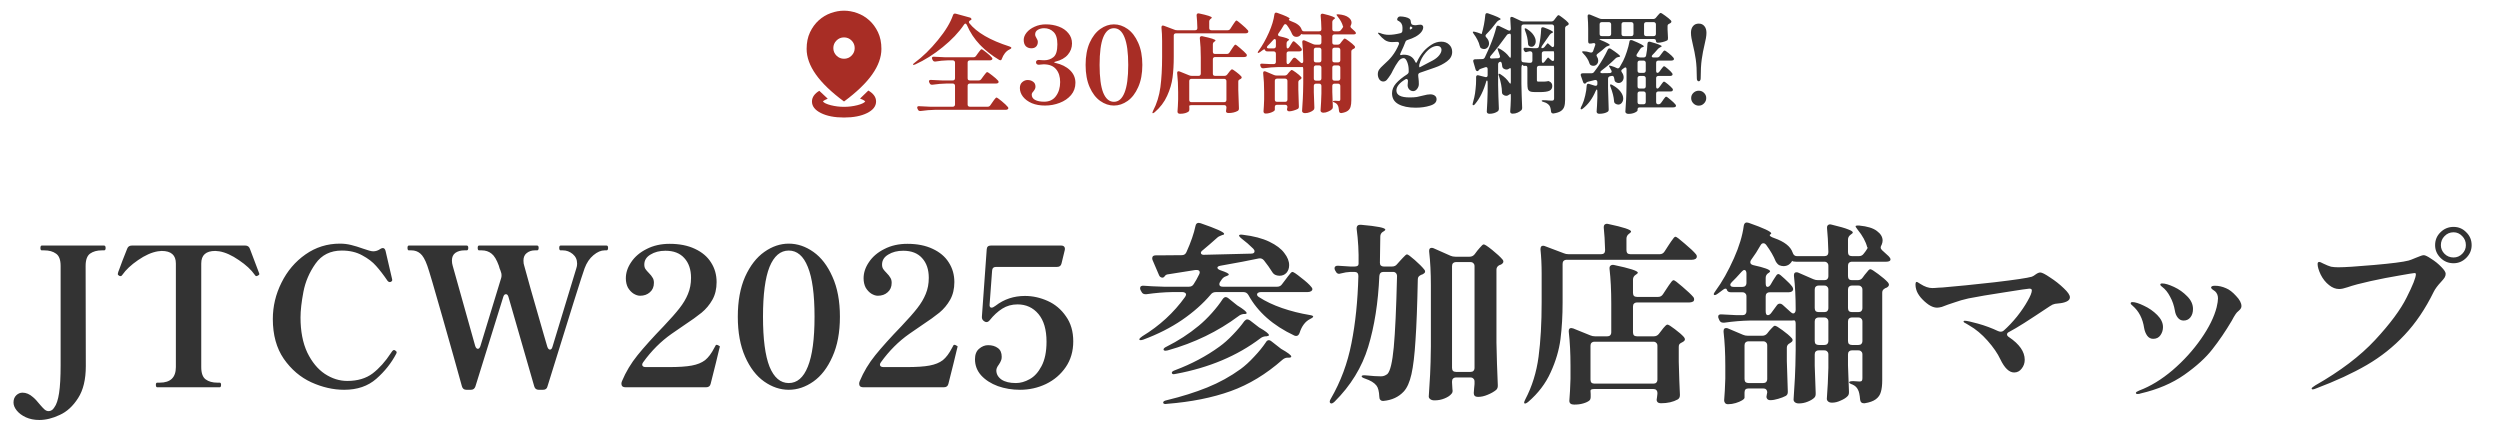 <svg width="468" height="79" viewBox="0 0 468 79" fill="none" xmlns="http://www.w3.org/2000/svg">
<mask id="mask0_654_6785" style="mask-type:alpha" maskUnits="userSpaceOnUse" x="146" y="-1" width="24" height="25">
<rect x="146" y="-0" width="24" height="24" fill="#D9D9D9"/>
</mask>
<g mask="url(#mask0_654_6785)">
<path d="M158 22C156.233 22 154.792 21.72 153.675 21.162C152.558 20.604 152 19.883 152 19C152 18.599 152.121 18.229 152.363 17.887C152.604 17.545 152.942 17.25 153.375 17L154.95 18.474C154.8 18.541 154.638 18.616 154.463 18.7C154.288 18.783 154.15 18.883 154.05 19C154.267 19.266 154.767 19.5 155.55 19.7C156.333 19.899 157.15 20 158 20C158.85 20 159.671 19.899 160.463 19.7C161.254 19.5 161.758 19.266 161.975 19C161.858 18.866 161.708 18.758 161.525 18.674C161.342 18.591 161.167 18.516 161 18.45L162.55 16.95C163.017 17.216 163.375 17.52 163.625 17.862C163.875 18.204 164 18.583 164 19C164 19.883 163.442 20.604 162.325 21.162C161.208 21.72 159.767 22 158 22ZM158 19C155.65 17.266 153.896 15.583 152.738 13.95C151.579 12.316 151 10.716 151 9.15C151 7.966 151.212 6.929 151.637 6.037C152.062 5.145 152.608 4.4 153.275 3.8C153.942 3.2 154.692 2.75 155.525 2.45C156.358 2.15 157.183 2 158 2C158.817 2 159.642 2.15 160.475 2.45C161.308 2.75 162.058 3.2 162.725 3.8C163.392 4.4 163.938 5.145 164.363 6.037C164.788 6.929 165 7.966 165 9.15C165 10.716 164.421 12.316 163.262 13.95C162.104 15.583 160.35 17.266 158 19ZM158 10.999C158.55 10.999 159.021 10.804 159.413 10.412C159.804 10.02 160 9.55 160 9C160 8.45 159.804 7.979 159.413 7.587C159.021 7.195 158.55 7 158 7C157.45 7 156.979 7.195 156.588 7.587C156.196 7.979 156 8.45 156 9C156 9.55 156.196 10.02 156.588 10.412C156.979 10.804 157.45 10.999 158 10.999Z" fill="#A82D25"/>
</g>
<path d="M181 4.68C180.92 4.506 180.827 4.42 180.72 4.42C180.627 4.42 180.54 4.486 180.46 4.62C179.487 6.06 178.16 7.46 176.48 8.82C174.813 10.18 173.1 11.259 171.34 12.059C171.1 12.166 170.96 12.18 170.92 12.1V12.059C170.92 11.993 171.013 11.893 171.2 11.759C172.733 10.626 174.193 9.206 175.58 7.5C176.98 5.793 177.92 4.24 178.4 2.84C178.48 2.586 178.653 2.493 178.92 2.56L181.54 3.28C181.633 3.293 181.707 3.333 181.76 3.4C181.827 3.466 181.86 3.533 181.86 3.6C181.86 3.68 181.807 3.74 181.7 3.78H181.68C181.613 3.806 181.547 3.853 181.48 3.92C181.413 3.986 181.38 4.06 181.38 4.14C181.38 4.193 181.4 4.253 181.44 4.32C182.84 6.08 185.353 7.54 188.98 8.7C189.1 8.74 189.187 8.78 189.24 8.82C189.293 8.86 189.32 8.906 189.32 8.96C189.32 9.066 189.207 9.166 188.98 9.26C188.66 9.406 188.373 9.64 188.12 9.96C187.88 10.266 187.693 10.606 187.56 10.979C187.507 11.18 187.407 11.28 187.26 11.28C187.207 11.28 187.14 11.259 187.06 11.22C185.687 10.406 184.48 9.46 183.44 8.38C182.4 7.286 181.587 6.053 181 4.68ZM183.2 15.059C183.413 15.059 183.58 14.973 183.7 14.8L184.08 14.28C184.147 14.2 184.233 14.086 184.34 13.94C184.447 13.793 184.533 13.686 184.6 13.62C184.68 13.54 184.747 13.499 184.8 13.499C184.907 13.499 185.22 13.706 185.74 14.12C186.26 14.52 186.627 14.846 186.84 15.1C186.907 15.193 186.94 15.273 186.94 15.339C186.94 15.406 186.907 15.473 186.84 15.54C186.733 15.606 186.6 15.639 186.44 15.639H181.56C181.427 15.639 181.32 15.68 181.24 15.759C181.173 15.826 181.14 15.926 181.14 16.059V19.559C181.14 19.693 181.173 19.793 181.24 19.86C181.32 19.939 181.427 19.98 181.56 19.98H184.88C185.093 19.98 185.26 19.893 185.38 19.72L185.8 19.119C185.88 19.013 185.973 18.88 186.08 18.72C186.2 18.559 186.293 18.446 186.36 18.38C186.427 18.299 186.487 18.259 186.54 18.259C186.647 18.259 186.973 18.486 187.52 18.939C188.067 19.393 188.447 19.753 188.66 20.02C188.727 20.086 188.76 20.16 188.76 20.239C188.76 20.333 188.72 20.406 188.64 20.459C188.533 20.526 188.407 20.559 188.26 20.559H175C174.187 20.573 173.307 20.646 172.36 20.779H172.24C172.053 20.779 171.92 20.693 171.84 20.52L171.76 20.36C171.72 20.279 171.7 20.2 171.7 20.119C171.7 20.04 171.733 19.973 171.8 19.919C171.867 19.88 171.96 19.866 172.08 19.88C172.533 19.919 173.22 19.953 174.14 19.98H178.36C178.493 19.98 178.593 19.939 178.66 19.86C178.74 19.793 178.78 19.693 178.78 19.559V16.059C178.78 15.926 178.74 15.826 178.66 15.759C178.593 15.68 178.493 15.639 178.36 15.639H177.16C176.347 15.653 175.48 15.726 174.56 15.86H174.44C174.253 15.86 174.12 15.773 174.04 15.6L173.96 15.44C173.92 15.36 173.9 15.28 173.9 15.2C173.9 15.12 173.933 15.059 174 15.02C174.067 14.966 174.16 14.946 174.28 14.96C174.733 14.999 175.42 15.033 176.34 15.059H178.36C178.493 15.059 178.593 15.026 178.66 14.96C178.74 14.88 178.78 14.773 178.78 14.639V11.72C178.78 11.586 178.74 11.486 178.66 11.419C178.593 11.339 178.493 11.3 178.36 11.3H177.36C176.653 11.313 175.907 11.386 175.12 11.52H175.02C174.82 11.52 174.68 11.426 174.6 11.239L174.52 11.1C174.48 11.02 174.46 10.946 174.46 10.88C174.46 10.68 174.593 10.593 174.86 10.62C175.313 10.659 176 10.693 176.92 10.72H182.22C182.433 10.72 182.6 10.633 182.72 10.46L183.06 9.98C183.113 9.913 183.193 9.806 183.3 9.66C183.407 9.513 183.493 9.406 183.56 9.34C183.627 9.26 183.687 9.22 183.74 9.22C183.847 9.22 184.14 9.413 184.62 9.8C185.113 10.186 185.46 10.506 185.66 10.759C185.74 10.839 185.78 10.919 185.78 10.999C185.78 11.066 185.74 11.133 185.66 11.2C185.553 11.266 185.427 11.3 185.28 11.3H181.56C181.427 11.3 181.32 11.339 181.24 11.419C181.173 11.486 181.14 11.586 181.14 11.72V14.639C181.14 14.773 181.173 14.88 181.24 14.96C181.32 15.026 181.427 15.059 181.56 15.059H183.2ZM197.58 11.54C197.42 11.579 197.34 11.62 197.34 11.659C197.34 11.7 197.42 11.739 197.58 11.78C198.713 12.033 199.62 12.486 200.3 13.139C200.98 13.793 201.32 14.579 201.32 15.499C201.32 16.38 201.047 17.146 200.5 17.799C199.953 18.439 199.24 18.926 198.36 19.259C197.493 19.593 196.58 19.759 195.62 19.759C194.7 19.759 193.88 19.613 193.16 19.32C192.453 19.013 191.9 18.606 191.5 18.099C191.113 17.593 190.92 17.053 190.92 16.48C190.92 15.999 191.067 15.633 191.36 15.38C191.667 15.113 192 14.979 192.36 14.979C192.773 14.979 193.12 15.086 193.4 15.3C193.693 15.499 193.84 15.806 193.84 16.22C193.84 16.393 193.807 16.54 193.74 16.66C193.687 16.779 193.593 16.926 193.46 17.099C193.247 17.313 193.14 17.52 193.14 17.72C193.14 18.146 193.347 18.473 193.76 18.7C194.187 18.926 194.753 19.04 195.46 19.04C196.433 19.04 197.173 18.686 197.68 17.98C198.2 17.273 198.46 16.399 198.46 15.36C198.46 14.36 198.207 13.559 197.7 12.96C197.193 12.346 196.413 12.04 195.36 12.04C195.24 12.04 195.093 12.053 194.92 12.079C194.747 12.106 194.593 12.12 194.46 12.12C194.313 12.12 194.187 12.079 194.08 11.999C193.987 11.906 193.94 11.786 193.94 11.639C193.94 11.52 193.987 11.419 194.08 11.339C194.187 11.259 194.313 11.22 194.46 11.22C194.593 11.22 194.767 11.233 194.98 11.259L195.48 11.28C196.147 11.28 196.72 11.086 197.2 10.7C197.693 10.313 197.94 9.513 197.94 8.3C197.94 7.206 197.7 6.433 197.22 5.98C196.753 5.513 196.167 5.28 195.46 5.28C195.02 5.28 194.627 5.38 194.28 5.58C193.947 5.78 193.78 6.066 193.78 6.44C193.78 6.653 193.86 6.88 194.02 7.12C194.193 7.373 194.28 7.62 194.28 7.86C194.28 8.206 194.173 8.493 193.96 8.72C193.747 8.933 193.453 9.04 193.08 9.04C192.64 9.04 192.287 8.906 192.02 8.64C191.767 8.36 191.64 7.966 191.64 7.46C191.64 7.006 191.82 6.553 192.18 6.1C192.553 5.646 193.053 5.28 193.68 5C194.32 4.706 195.02 4.56 195.78 4.56C196.66 4.56 197.473 4.7 198.22 4.98C198.967 5.26 199.56 5.673 200 6.22C200.453 6.753 200.68 7.393 200.68 8.14C200.68 8.926 200.42 9.626 199.9 10.239C199.38 10.853 198.607 11.286 197.58 11.54ZM208.525 19.759C207.631 19.759 206.778 19.473 205.965 18.899C205.151 18.326 204.491 17.466 203.985 16.32C203.478 15.173 203.225 13.786 203.225 12.159C203.225 10.533 203.478 9.146 203.985 8C204.505 6.853 205.171 5.993 205.985 5.42C206.798 4.846 207.645 4.56 208.525 4.56C209.418 4.56 210.271 4.846 211.085 5.42C211.898 5.993 212.558 6.853 213.065 8C213.585 9.146 213.845 10.533 213.845 12.159C213.845 13.786 213.585 15.173 213.065 16.32C212.558 17.466 211.898 18.326 211.085 18.899C210.271 19.473 209.418 19.759 208.525 19.759ZM208.525 19.059C209.391 19.059 210.051 18.493 210.505 17.36C210.971 16.213 211.205 14.479 211.205 12.159C211.205 9.84 210.971 8.113 210.505 6.98C210.051 5.846 209.391 5.28 208.525 5.28C207.658 5.28 206.991 5.846 206.525 6.98C206.071 8.113 205.845 9.84 205.845 12.159C205.845 14.479 206.071 16.213 206.525 17.36C206.991 18.493 207.658 19.059 208.525 19.059ZM229.827 5.66C230.04 5.66 230.207 5.566 230.327 5.38L230.727 4.76C230.793 4.653 230.887 4.513 231.007 4.34C231.127 4.166 231.22 4.04 231.287 3.96C231.353 3.88 231.413 3.84 231.467 3.84C231.56 3.84 231.88 4.08 232.427 4.56C232.987 5.026 233.38 5.4 233.607 5.68C233.66 5.746 233.687 5.82 233.687 5.9C233.687 5.993 233.647 6.073 233.567 6.14C233.46 6.206 233.327 6.24 233.167 6.24H220.147C220.013 6.24 219.907 6.28 219.827 6.36C219.76 6.426 219.727 6.526 219.727 6.66V10.659C219.727 12.059 219.653 13.333 219.507 14.479C219.36 15.626 219.02 16.779 218.487 17.939C217.967 19.099 217.187 20.126 216.147 21.02C215.96 21.166 215.833 21.22 215.767 21.18C215.74 21.153 215.727 21.119 215.727 21.079C215.727 21.026 215.767 20.919 215.847 20.759C216.553 19.413 217.013 17.933 217.227 16.32C217.44 14.706 217.547 12.819 217.547 10.659V7.68C217.547 6.773 217.507 5.94 217.427 5.18V5.14C217.427 4.9 217.513 4.78 217.687 4.78C217.767 4.78 217.833 4.793 217.887 4.82L219.847 5.56C219.993 5.626 220.16 5.66 220.347 5.66H223.727C224.007 5.66 224.147 5.52 224.147 5.24C224.12 4.293 224.073 3.513 224.007 2.9V2.86C224.007 2.713 224.047 2.613 224.127 2.56C224.22 2.493 224.34 2.48 224.487 2.52C226.06 2.853 226.847 3.113 226.847 3.3C226.847 3.353 226.8 3.413 226.707 3.48L226.627 3.54C226.453 3.673 226.367 3.84 226.367 4.04V5.24C226.367 5.373 226.4 5.48 226.467 5.56C226.547 5.626 226.653 5.66 226.787 5.66H229.827ZM229.207 14.2C229.42 14.2 229.593 14.12 229.727 13.96L230.007 13.6C230.073 13.52 230.14 13.433 230.207 13.339C230.287 13.246 230.36 13.166 230.427 13.1C230.507 13.02 230.573 12.979 230.627 12.979C230.733 12.979 230.993 13.139 231.407 13.46C231.82 13.766 232.133 14.04 232.347 14.28C232.413 14.373 232.447 14.446 232.447 14.499C232.447 14.606 232.387 14.693 232.267 14.759L232.167 14.819C232.047 14.873 231.953 14.933 231.887 14.999C231.833 15.066 231.807 15.159 231.807 15.28V16.84C231.847 18.373 231.887 19.506 231.927 20.239V20.32C231.927 20.52 231.853 20.666 231.707 20.759C231.227 21.026 230.647 21.16 229.967 21.16C229.767 21.16 229.633 21.106 229.567 21C229.527 20.946 229.507 20.88 229.507 20.799C229.507 20.746 229.52 20.653 229.547 20.52L229.587 20.18V20.099C229.587 19.966 229.547 19.86 229.467 19.779C229.4 19.713 229.3 19.68 229.167 19.68H223.047C222.913 19.68 222.807 19.693 222.727 19.72C222.66 19.759 222.627 19.806 222.627 19.86L222.647 20.2V20.34V20.5C222.647 20.673 222.6 20.799 222.507 20.88C222.36 21 222.147 21.099 221.867 21.18C221.6 21.259 221.287 21.299 220.927 21.299C220.593 21.299 220.427 21.166 220.427 20.899C220.48 20.286 220.52 19.526 220.547 18.619V17.259C220.547 15.953 220.487 14.773 220.367 13.72V13.639C220.367 13.44 220.453 13.339 220.627 13.339C220.653 13.339 220.72 13.353 220.827 13.38L222.607 14.1C222.753 14.166 222.92 14.2 223.107 14.2H224.367C224.5 14.2 224.6 14.166 224.667 14.1C224.747 14.02 224.787 13.913 224.787 13.78V10.78C224.787 9.433 224.727 8.233 224.607 7.18V7.1C224.607 6.98 224.647 6.893 224.727 6.84C224.807 6.773 224.92 6.753 225.067 6.78C226.72 7.126 227.547 7.393 227.547 7.58C227.547 7.633 227.493 7.693 227.387 7.76L227.327 7.8C227.14 7.92 227.047 8.086 227.047 8.3V9.68C227.047 9.813 227.08 9.92 227.147 10C227.227 10.066 227.333 10.1 227.467 10.1H229.667C229.88 10.1 230.047 10.006 230.167 9.82L230.547 9.24C230.6 9.16 230.68 9.04 230.787 8.88C230.907 8.706 231 8.58 231.067 8.5C231.147 8.406 231.213 8.36 231.267 8.36C231.36 8.36 231.667 8.586 232.187 9.04C232.72 9.493 233.1 9.853 233.327 10.12C233.38 10.186 233.407 10.266 233.407 10.36C233.407 10.453 233.373 10.526 233.307 10.579C233.173 10.646 233.04 10.68 232.907 10.68H227.467C227.333 10.68 227.227 10.72 227.147 10.8C227.08 10.866 227.047 10.966 227.047 11.1V13.78C227.047 13.913 227.08 14.02 227.147 14.1C227.227 14.166 227.333 14.2 227.467 14.2H229.207ZM229.167 19.119C229.3 19.119 229.4 19.086 229.467 19.02C229.547 18.939 229.587 18.833 229.587 18.7V15.18C229.587 15.046 229.547 14.946 229.467 14.88C229.4 14.8 229.3 14.759 229.167 14.759H223.047C222.913 14.759 222.807 14.8 222.727 14.88C222.66 14.946 222.627 15.046 222.627 15.18V18.7C222.627 18.833 222.66 18.939 222.727 19.02C222.807 19.086 222.913 19.119 223.047 19.119H229.167ZM250.407 8.36C250.633 8.36 250.807 8.273 250.927 8.1L251.147 7.8C251.213 7.733 251.28 7.653 251.347 7.56C251.413 7.466 251.48 7.386 251.547 7.32C251.613 7.253 251.673 7.22 251.727 7.22C251.833 7.22 252.107 7.386 252.547 7.72C253 8.053 253.34 8.346 253.567 8.6C253.633 8.693 253.667 8.766 253.667 8.82C253.667 8.926 253.607 9.02 253.487 9.1C253.433 9.14 253.373 9.166 253.307 9.18C253.187 9.246 253.1 9.313 253.047 9.38C252.993 9.446 252.967 9.54 252.967 9.66V18.779C252.967 19.273 252.92 19.673 252.827 19.98C252.747 20.286 252.573 20.54 252.307 20.739C252.04 20.939 251.653 21.079 251.147 21.16H251.047C250.82 21.16 250.693 21.033 250.667 20.779C250.627 20.286 250.553 19.946 250.447 19.759C250.34 19.52 250.153 19.34 249.887 19.22C249.647 19.14 249.527 19.059 249.527 18.98C249.527 18.899 249.673 18.86 249.967 18.86L250.607 18.899C250.727 18.899 250.807 18.873 250.847 18.82C250.887 18.766 250.907 18.68 250.907 18.559V16.079C250.907 15.946 250.867 15.846 250.787 15.78C250.72 15.7 250.62 15.659 250.487 15.659H249.827C249.693 15.659 249.587 15.7 249.507 15.78C249.44 15.846 249.407 15.946 249.407 16.079V17.22C249.447 18.406 249.48 19.306 249.507 19.919V20.04C249.507 20.2 249.46 20.326 249.367 20.419C249.207 20.593 248.967 20.746 248.647 20.88C248.34 21.026 248.04 21.099 247.747 21.099C247.573 21.099 247.44 21.059 247.347 20.98C247.253 20.899 247.207 20.806 247.207 20.7C247.287 19.646 247.34 18.573 247.367 17.48V16.079C247.367 15.946 247.327 15.846 247.247 15.78C247.18 15.7 247.08 15.659 246.947 15.659H246.367C246.233 15.659 246.127 15.7 246.047 15.78C245.98 15.846 245.947 15.946 245.947 16.079V17.259C245.987 18.486 246.02 19.426 246.047 20.079V20.2C246.047 20.36 246 20.486 245.907 20.579C245.747 20.739 245.513 20.88 245.207 21C244.913 21.119 244.607 21.18 244.287 21.18C244.127 21.18 243.993 21.14 243.887 21.059C243.793 20.98 243.747 20.886 243.747 20.779C243.8 19.993 243.847 19.233 243.887 18.5C243.927 17.753 243.953 16.779 243.967 15.579V12.919C243.967 12.666 243.913 12.54 243.807 12.54L243.527 12.559H239.187C238.373 12.573 237.493 12.646 236.547 12.78H236.427C236.24 12.78 236.107 12.693 236.027 12.52L235.967 12.38C235.927 12.3 235.907 12.226 235.907 12.159C235.907 11.973 236.033 11.893 236.287 11.919C236.633 11.946 237.153 11.973 237.847 11.999H238.427C238.56 11.999 238.66 11.966 238.727 11.899C238.807 11.819 238.847 11.713 238.847 11.579V10.04C238.847 9.906 238.807 9.806 238.727 9.74C238.66 9.66 238.56 9.62 238.427 9.62H237.247C236.993 9.62 236.847 9.526 236.807 9.34C236.78 9.273 236.74 9.24 236.687 9.24C236.58 9.24 236.46 9.3 236.327 9.42L235.867 9.76C235.667 9.906 235.533 9.946 235.467 9.88C235.453 9.866 235.447 9.846 235.447 9.82C235.447 9.753 235.507 9.64 235.627 9.48C236.307 8.56 236.947 7.426 237.547 6.08C238.093 4.853 238.433 3.726 238.567 2.7C238.607 2.473 238.713 2.36 238.887 2.36C238.913 2.36 238.98 2.373 239.087 2.4C240.647 2.946 241.427 3.313 241.427 3.5C241.427 3.526 241.387 3.566 241.307 3.62C241.28 3.633 241.267 3.653 241.267 3.68C241.267 3.773 241.42 3.873 241.727 3.98C242.793 4.353 243.433 4.853 243.647 5.48C243.727 5.733 243.873 5.86 244.087 5.86H246.947C247.227 5.86 247.367 5.72 247.367 5.44C247.34 4.413 247.293 3.586 247.227 2.96V2.88C247.227 2.76 247.267 2.673 247.347 2.62C247.427 2.553 247.54 2.54 247.687 2.58C248.527 2.78 249.107 2.946 249.427 3.08C249.747 3.2 249.907 3.306 249.907 3.4C249.907 3.453 249.853 3.513 249.747 3.58L249.667 3.64C249.493 3.773 249.407 3.94 249.407 4.14V5.44C249.407 5.573 249.44 5.68 249.507 5.76C249.587 5.826 249.693 5.86 249.827 5.86H250.547C250.76 5.86 250.927 5.773 251.047 5.6L251.247 5.34C251.407 5.113 251.473 4.986 251.447 4.96L251.407 4.94C251.26 4.353 250.927 3.74 250.407 3.1C250.233 2.886 250.167 2.76 250.207 2.72C250.273 2.68 250.4 2.666 250.587 2.68C251.413 2.76 252.02 2.946 252.407 3.24C252.807 3.533 253.007 3.866 253.007 4.24C253.007 4.373 252.973 4.52 252.907 4.68C252.84 4.786 252.807 4.88 252.807 4.96C252.807 5.053 252.853 5.146 252.947 5.24L253.627 5.86C253.76 5.993 253.827 6.106 253.827 6.2C253.827 6.28 253.787 6.34 253.707 6.38C253.627 6.42 253.52 6.44 253.387 6.44H249.827C249.693 6.44 249.587 6.48 249.507 6.56C249.44 6.626 249.407 6.726 249.407 6.86V7.94C249.407 8.073 249.44 8.18 249.507 8.26C249.587 8.326 249.693 8.36 249.827 8.36H250.407ZM241.067 11.999C241.2 11.999 241.327 11.913 241.447 11.739L242.007 10.979C242.087 10.86 242.193 10.8 242.327 10.8C242.42 10.8 242.513 10.839 242.607 10.919L243.447 11.68C243.54 11.773 243.633 11.819 243.727 11.819C243.793 11.819 243.847 11.786 243.887 11.72C243.94 11.653 243.967 11.559 243.967 11.44C243.967 10.133 243.907 8.96 243.787 7.92V7.84C243.787 7.64 243.873 7.54 244.047 7.54C244.127 7.54 244.193 7.553 244.247 7.58L245.807 8.26C245.953 8.326 246.12 8.36 246.307 8.36H246.947C247.08 8.36 247.18 8.326 247.247 8.26C247.327 8.18 247.367 8.073 247.367 7.94V6.86C247.367 6.726 247.327 6.626 247.247 6.56C247.18 6.48 247.08 6.44 246.947 6.44H244.007C243.9 6.44 243.813 6.433 243.747 6.42C243.68 6.406 243.64 6.393 243.627 6.38L243.607 6.34C243.513 6.513 243.387 6.653 243.227 6.76C243.067 6.853 242.893 6.9 242.707 6.9C242.56 6.9 242.407 6.866 242.247 6.8C242.113 6.72 241.993 6.586 241.887 6.4C241.673 5.866 241.347 5.3 240.907 4.7C240.813 4.58 240.713 4.52 240.607 4.52C240.487 4.52 240.387 4.593 240.307 4.74C240.027 5.246 239.7 5.753 239.327 6.26C239.273 6.326 239.247 6.406 239.247 6.5C239.247 6.646 239.353 6.746 239.567 6.8C240.727 7.053 241.307 7.266 241.307 7.44C241.307 7.48 241.26 7.533 241.167 7.6L241.127 7.62C240.94 7.74 240.847 7.906 240.847 8.12V8.64C240.847 8.773 240.86 8.88 240.887 8.96C240.927 9.026 240.973 9.06 241.027 9.06C241.16 9.06 241.28 8.966 241.387 8.78L241.607 8.4C241.647 8.346 241.707 8.253 241.787 8.12C241.867 7.986 241.933 7.886 241.987 7.82C242.053 7.753 242.113 7.72 242.167 7.72C242.26 7.72 242.48 7.886 242.827 8.22C243.187 8.54 243.453 8.82 243.627 9.06C243.68 9.166 243.707 9.246 243.707 9.3C243.707 9.38 243.667 9.453 243.587 9.52C243.493 9.586 243.373 9.62 243.227 9.62H241.267C241.133 9.62 241.027 9.66 240.947 9.74C240.88 9.806 240.847 9.906 240.847 10.04V11.579C240.847 11.86 240.92 11.999 241.067 11.999ZM238.427 9.06C238.56 9.06 238.66 9.026 238.727 8.96C238.807 8.88 238.847 8.773 238.847 8.64V7.66C238.847 7.553 238.827 7.466 238.787 7.4C238.747 7.333 238.693 7.3 238.627 7.3C238.547 7.3 238.453 7.36 238.347 7.48C237.92 7.96 237.58 8.32 237.327 8.56C237.22 8.666 237.167 8.76 237.167 8.84C237.167 8.986 237.287 9.06 237.527 9.06H238.427ZM246.367 8.92C246.233 8.92 246.127 8.96 246.047 9.04C245.98 9.106 245.947 9.206 245.947 9.34V11.259C245.947 11.393 245.98 11.499 246.047 11.579C246.127 11.646 246.233 11.68 246.367 11.68H246.947C247.08 11.68 247.18 11.646 247.247 11.579C247.327 11.499 247.367 11.393 247.367 11.259V9.34C247.367 9.206 247.327 9.106 247.247 9.04C247.18 8.96 247.08 8.92 246.947 8.92H246.367ZM250.487 11.68C250.62 11.68 250.72 11.646 250.787 11.579C250.867 11.499 250.907 11.393 250.907 11.259V9.34C250.907 9.206 250.867 9.106 250.787 9.04C250.72 8.96 250.62 8.92 250.487 8.92H249.827C249.693 8.92 249.587 8.96 249.507 9.04C249.44 9.106 249.407 9.206 249.407 9.34V11.259C249.407 11.393 249.44 11.499 249.507 11.579C249.587 11.646 249.693 11.68 249.827 11.68H250.487ZM246.367 12.239C246.233 12.239 246.127 12.28 246.047 12.36C245.98 12.426 245.947 12.526 245.947 12.659V14.68C245.947 14.813 245.98 14.919 246.047 14.999C246.127 15.066 246.233 15.1 246.367 15.1H246.947C247.08 15.1 247.18 15.066 247.247 14.999C247.327 14.919 247.367 14.813 247.367 14.68V12.659C247.367 12.526 247.327 12.426 247.247 12.36C247.18 12.28 247.08 12.239 246.947 12.239H246.367ZM249.827 12.239C249.693 12.239 249.587 12.28 249.507 12.36C249.44 12.426 249.407 12.526 249.407 12.659V14.68C249.407 14.813 249.44 14.919 249.507 14.999C249.587 15.066 249.693 15.1 249.827 15.1H250.487C250.62 15.1 250.72 15.066 250.787 14.999C250.867 14.919 250.907 14.813 250.907 14.68V12.659C250.907 12.526 250.867 12.426 250.787 12.36C250.72 12.28 250.62 12.239 250.487 12.239H249.827ZM239.067 19.619C238.933 19.619 238.827 19.653 238.747 19.72C238.68 19.799 238.647 19.906 238.647 20.04V20.579C238.647 20.66 238.56 20.753 238.387 20.86C238.213 20.966 237.993 21.059 237.727 21.14C237.46 21.22 237.193 21.259 236.927 21.259C236.793 21.259 236.693 21.22 236.627 21.14C236.56 21.059 236.527 20.966 236.527 20.86C236.58 20.273 236.62 19.52 236.647 18.599V17.259C236.647 15.953 236.587 14.78 236.467 13.739V13.659C236.467 13.446 236.553 13.339 236.727 13.339C236.807 13.339 236.873 13.353 236.927 13.38L238.487 14.04C238.633 14.106 238.8 14.139 238.987 14.139H240.487C240.7 14.139 240.873 14.059 241.007 13.899L241.227 13.62C241.28 13.566 241.347 13.493 241.427 13.399C241.52 13.293 241.593 13.22 241.647 13.18C241.7 13.126 241.753 13.1 241.807 13.1C241.913 13.1 242.173 13.253 242.587 13.559C243.013 13.866 243.333 14.139 243.547 14.38C243.613 14.446 243.647 14.513 243.647 14.579C243.647 14.686 243.587 14.773 243.467 14.839L243.387 14.899C243.16 15.006 243.047 15.166 243.047 15.38V16.779C243.087 18.126 243.12 19.166 243.147 19.899V20C243.147 20.186 243.073 20.32 242.927 20.399C242.727 20.506 242.467 20.606 242.147 20.7C241.84 20.793 241.567 20.84 241.327 20.84C241.167 20.84 241.053 20.786 240.987 20.68C240.947 20.626 240.927 20.559 240.927 20.48C240.927 20.426 240.94 20.346 240.967 20.239L241.007 20.04C241.007 19.906 240.967 19.799 240.887 19.72C240.82 19.653 240.72 19.619 240.587 19.619H239.067ZM239.067 14.72C238.933 14.72 238.827 14.759 238.747 14.839C238.68 14.906 238.647 15.006 238.647 15.139V18.64C238.647 18.773 238.68 18.88 238.747 18.959C238.827 19.026 238.933 19.059 239.067 19.059H240.587C240.72 19.059 240.82 19.026 240.887 18.959C240.967 18.88 241.007 18.773 241.007 18.64V15.139C241.007 15.006 240.967 14.906 240.887 14.839C240.82 14.759 240.72 14.72 240.587 14.72H239.067Z" fill="#A82D25"/>
<path d="M268.067 12.839C266.88 13.239 266.127 13.499 265.807 13.62C265.593 13.7 265.487 13.839 265.487 14.04C265.487 14.146 265.493 14.266 265.507 14.399C265.52 14.533 265.533 14.633 265.547 14.7C265.587 14.993 265.607 15.346 265.607 15.759C265.607 16.066 265.5 16.36 265.287 16.64C265.073 16.919 264.827 17.059 264.547 17.059C264.267 17.059 264.02 16.953 263.807 16.739C263.607 16.513 263.507 16.246 263.507 15.94C263.507 15.726 263.527 15.473 263.567 15.18V15.139C263.567 15.033 263.54 14.946 263.487 14.88C263.447 14.813 263.387 14.78 263.307 14.78C263.24 14.78 263.16 14.806 263.067 14.86C261.96 15.526 261.407 16.22 261.407 16.939C261.407 17.806 262.233 18.239 263.887 18.239C264.407 18.239 264.847 18.213 265.207 18.16C265.567 18.093 265.973 18 266.427 17.88C266.96 17.733 267.393 17.66 267.727 17.66C268.087 17.66 268.373 17.739 268.587 17.899C268.813 18.059 268.927 18.286 268.927 18.579C268.927 19.14 268.52 19.54 267.707 19.779C266.907 20.033 266.007 20.16 265.007 20.16C263.66 20.16 262.587 19.939 261.787 19.5C260.987 19.059 260.587 18.38 260.587 17.459C260.587 16.806 260.833 16.193 261.327 15.62C261.833 15.046 262.527 14.479 263.407 13.919C263.607 13.773 263.707 13.613 263.707 13.44V13.12C263.707 12.573 263.613 12.066 263.427 11.6C263.24 11.12 263.02 10.88 262.767 10.88C262.393 10.88 262.053 11.093 261.747 11.52C261.44 11.933 261.1 12.499 260.727 13.22C260.593 13.513 260.467 13.753 260.347 13.94C260.04 14.406 259.793 14.746 259.607 14.96C259.42 15.159 259.2 15.259 258.947 15.259C258.653 15.259 258.407 15.126 258.207 14.86C258.02 14.579 257.927 14.259 257.927 13.899C257.927 13.566 258.007 13.28 258.167 13.04C258.327 12.8 258.6 12.506 258.987 12.159C259.693 11.533 260.227 10.986 260.587 10.52C261.093 9.88 261.52 9.14 261.867 8.3C261.893 8.22 261.907 8.16 261.907 8.12C261.907 8.026 261.873 7.96 261.807 7.92C261.753 7.866 261.673 7.84 261.567 7.84L261.067 7.86C260.96 7.873 260.8 7.88 260.587 7.88C260.08 7.88 259.633 7.753 259.247 7.5C258.873 7.233 258.473 6.846 258.047 6.34C257.993 6.286 257.967 6.233 257.967 6.18C257.967 6.14 257.993 6.12 258.047 6.12C258.113 6.12 258.207 6.14 258.327 6.18C258.873 6.406 259.42 6.52 259.967 6.52C260.607 6.52 261.327 6.42 262.127 6.22C262.353 6.18 262.487 6.04 262.527 5.8C262.54 5.666 262.547 5.466 262.547 5.2C262.547 4.613 262.313 4.193 261.847 3.94C261.82 3.926 261.773 3.906 261.707 3.88C261.653 3.84 261.613 3.806 261.587 3.78C261.56 3.74 261.547 3.693 261.547 3.64C261.56 3.493 261.613 3.366 261.707 3.26C261.8 3.14 261.933 3.08 262.107 3.08C262.427 3.08 262.76 3.12 263.107 3.2C263.453 3.28 263.713 3.393 263.887 3.54C264.033 3.673 264.107 3.873 264.107 4.14C264.107 4.193 264.133 4.286 264.187 4.42C264.24 4.54 264.32 4.613 264.427 4.64C264.587 4.693 264.753 4.72 264.927 4.72C265.1 4.72 265.267 4.7 265.427 4.66C265.64 4.633 265.8 4.62 265.907 4.62C266.053 4.62 266.173 4.66 266.267 4.74C266.373 4.82 266.427 4.933 266.427 5.08C266.427 5.386 266.307 5.693 266.067 6C265.827 6.306 265.473 6.593 265.007 6.86C264.567 7.1 264.067 7.306 263.507 7.48C263.28 7.546 263.14 7.673 263.087 7.86C262.887 8.406 262.593 9.08 262.207 9.88C262.14 10.013 262.107 10.113 262.107 10.18C262.107 10.3 262.18 10.339 262.327 10.3C262.487 10.259 262.64 10.239 262.787 10.239C263.827 10.239 264.54 10.68 264.927 11.559C264.98 11.693 265.04 11.759 265.107 11.759C265.16 11.759 265.213 11.693 265.267 11.559C265.587 10.839 266.013 10.173 266.547 9.56C266.947 9.12 267.427 8.72 267.987 8.36C268.56 7.986 269.167 7.8 269.807 7.8C270.407 7.8 270.893 7.98 271.267 8.34C271.653 8.686 271.847 9.146 271.847 9.72C271.847 10.413 271.527 10.999 270.887 11.479C270.247 11.96 269.48 12.353 268.587 12.659L268.067 12.839ZM264.087 4.94C264.06 4.94 264.027 4.973 263.987 5.04C263.947 5.093 263.92 5.166 263.907 5.26C263.907 5.473 263.947 5.56 264.027 5.52L264.267 5.38C264.36 5.326 264.407 5.273 264.407 5.22C264.407 5.18 264.353 5.12 264.247 5.04C264.22 5.013 264.18 4.986 264.127 4.96L264.087 4.94ZM266.867 9.88C266.307 10.533 265.92 11.253 265.707 12.04C265.68 12.12 265.667 12.226 265.667 12.36C265.667 12.559 265.713 12.633 265.807 12.579L266.607 12.159C267.353 11.786 267.887 11.506 268.207 11.319C268.74 11.026 269.147 10.7 269.427 10.339C269.707 9.98 269.847 9.646 269.847 9.34C269.847 9.113 269.773 8.933 269.627 8.8C269.493 8.666 269.3 8.6 269.047 8.6C268.713 8.6 268.353 8.706 267.967 8.92C267.593 9.133 267.227 9.453 266.867 9.88ZM277.807 9.18C277.647 9.18 277.487 9.14 277.327 9.06C277.233 9.02 277.167 8.966 277.127 8.9C277.087 8.82 277.047 8.72 277.007 8.6C276.927 8.24 276.787 7.866 276.587 7.48C276.387 7.08 276.16 6.713 275.907 6.38C275.773 6.206 275.707 6.08 275.707 6C275.707 5.946 275.76 5.92 275.867 5.92L276.127 5.96C276.487 6.053 276.76 6.14 276.947 6.22L277.367 6.38C277.713 5.206 277.94 4.02 278.047 2.82C278.073 2.58 278.18 2.46 278.367 2.46C278.393 2.46 278.46 2.473 278.567 2.5C280.14 3.046 280.927 3.406 280.927 3.58C280.927 3.62 280.867 3.666 280.747 3.72L280.627 3.78C280.453 3.86 280.313 3.966 280.207 4.1C279.567 4.966 278.9 5.746 278.207 6.44C278.127 6.533 278.087 6.62 278.087 6.7C278.087 6.806 278.14 6.913 278.247 7.02C278.58 7.366 278.747 7.74 278.747 8.14C278.747 8.433 278.653 8.68 278.467 8.88C278.293 9.08 278.073 9.18 277.807 9.18ZM291.747 2.84C291.853 2.84 292.127 3.013 292.567 3.36C293.02 3.693 293.353 3.986 293.567 4.24C293.633 4.333 293.667 4.406 293.667 4.46C293.667 4.566 293.607 4.66 293.487 4.74L293.327 4.8C293.1 4.906 292.987 5.066 292.987 5.28V18.68C292.987 19.213 292.933 19.64 292.827 19.959C292.72 20.293 292.513 20.566 292.207 20.779C291.9 20.993 291.44 21.146 290.827 21.239H290.747C290.52 21.239 290.387 21.113 290.347 20.86C290.307 20.34 290.2 19.966 290.027 19.739C289.787 19.433 289.44 19.22 288.987 19.099C288.733 19.046 288.607 18.966 288.607 18.86C288.607 18.793 288.707 18.759 288.907 18.759C289.267 18.759 289.627 18.779 289.987 18.82L290.527 18.84C290.673 18.84 290.773 18.806 290.827 18.739C290.893 18.673 290.927 18.573 290.927 18.439V12.739C290.927 12.446 290.887 12.3 290.807 12.3C290.78 12.313 290.74 12.319 290.687 12.319H288.127C287.993 12.319 287.887 12.36 287.807 12.44C287.74 12.506 287.707 12.606 287.707 12.739V14.999C287.707 15.106 287.727 15.18 287.767 15.22C287.807 15.259 287.887 15.28 288.007 15.28H288.987C289.173 15.28 289.287 15.273 289.327 15.259L289.507 15.239L289.847 15.18H289.907L289.987 15.22C290.213 15.313 290.367 15.433 290.447 15.579C290.54 15.713 290.587 15.886 290.587 16.099C290.587 16.513 290.413 16.806 290.067 16.98C289.72 17.153 289.113 17.239 288.247 17.239H287.367C286.927 17.239 286.607 17.193 286.407 17.099C286.207 16.993 286.073 16.833 286.007 16.619C285.953 16.393 285.927 16.053 285.927 15.6V12.739C285.927 12.46 285.827 12.319 285.627 12.319L285.407 12.339C285.22 12.339 285.107 12.286 285.067 12.18C285.013 12.086 284.953 12.106 284.887 12.239C284.833 12.373 284.807 12.546 284.807 12.759V15.7C284.833 17.166 284.88 18.64 284.947 20.119V20.239C284.947 20.399 284.9 20.526 284.807 20.619C284.633 20.793 284.4 20.946 284.107 21.079C283.813 21.213 283.5 21.279 283.167 21.279C283.007 21.279 282.887 21.239 282.807 21.16C282.74 21.079 282.707 20.986 282.707 20.88C282.76 20.266 282.8 19.5 282.827 18.579V17.899C282.827 17.686 282.793 17.579 282.727 17.579C282.7 17.579 282.627 17.626 282.507 17.72C282.333 17.866 282.153 17.939 281.967 17.939C281.767 17.939 281.573 17.866 281.387 17.72C281.24 17.626 281.167 17.459 281.167 17.22C281.153 16.38 280.967 15.386 280.607 14.239C280.553 14.12 280.527 14.026 280.527 13.96C280.527 13.88 280.54 13.833 280.567 13.819C280.58 13.806 280.6 13.8 280.627 13.8C280.707 13.8 280.813 13.846 280.947 13.94C281.613 14.366 282.133 14.866 282.507 15.44C282.613 15.586 282.687 15.659 282.727 15.659C282.793 15.659 282.827 15.559 282.827 15.36V13.059C282.827 12.846 282.787 12.739 282.707 12.739C282.667 12.739 282.6 12.773 282.507 12.839C282.373 12.96 282.213 13.02 282.027 13.02C281.827 13.02 281.64 12.96 281.467 12.839C281.307 12.72 281.22 12.553 281.207 12.339L281.147 11.94C281.12 11.793 281.073 11.686 281.007 11.62C280.94 11.553 280.86 11.54 280.767 11.579C280.553 11.659 280.447 11.819 280.447 12.059V15.899C280.473 17.353 280.52 18.82 280.587 20.299V20.399C280.587 20.573 280.527 20.713 280.407 20.82C279.967 21.14 279.44 21.299 278.827 21.299C278.667 21.299 278.54 21.259 278.447 21.18C278.367 21.099 278.327 21.006 278.327 20.899C278.407 19.66 278.46 18.413 278.487 17.16V15.52C278.487 15.213 278.453 15.073 278.387 15.1H278.267C277.747 16.953 277.033 18.413 276.127 19.48C276.02 19.626 275.913 19.7 275.807 19.7C275.713 19.7 275.667 19.633 275.667 19.5C275.667 19.419 275.687 19.333 275.727 19.239C275.807 19 275.893 18.66 275.987 18.22C276.093 17.766 276.173 17.246 276.227 16.66C276.293 16.073 276.327 15.513 276.327 14.979V14.479V14.44C276.327 14.293 276.367 14.193 276.447 14.139C276.527 14.073 276.633 14.059 276.767 14.1L278.027 14.419C278.067 14.433 278.113 14.44 278.167 14.44C278.38 14.44 278.487 14.313 278.487 14.059V12.94C278.487 12.686 278.38 12.559 278.167 12.559L278.007 12.6L277.187 12.88C277 12.96 276.887 13.033 276.847 13.1C276.833 13.139 276.807 13.18 276.767 13.22C276.7 13.286 276.633 13.319 276.567 13.319C276.5 13.319 276.433 13.293 276.367 13.239C276.3 13.173 276.253 13.093 276.227 12.999L275.807 11.559C275.793 11.52 275.787 11.466 275.787 11.399C275.787 11.2 275.907 11.1 276.147 11.1L277.487 11.059C277.7 11.059 277.86 10.953 277.967 10.739L278.627 9.3C278.693 9.113 278.807 8.846 278.967 8.5C279.46 7.313 279.84 6.186 280.107 5.12C280.147 4.906 280.247 4.8 280.407 4.8C280.473 4.8 280.547 4.82 280.627 4.86L282.327 5.68C282.407 5.72 282.48 5.74 282.547 5.74C282.627 5.74 282.693 5.706 282.747 5.64C282.8 5.573 282.827 5.48 282.827 5.36C282.813 4.84 282.78 4.233 282.727 3.54V3.46C282.727 3.26 282.813 3.16 282.987 3.16C283.067 3.16 283.133 3.173 283.187 3.2L284.687 3.9C284.86 3.98 285.033 4.02 285.207 4.02H290.407C290.62 4.02 290.793 3.933 290.927 3.76L291.167 3.44C291.22 3.373 291.287 3.286 291.367 3.18C291.46 3.06 291.533 2.973 291.587 2.92C291.64 2.866 291.693 2.84 291.747 2.84ZM290.407 8.68C290.5 8.773 290.593 8.82 290.687 8.82C290.753 8.82 290.807 8.786 290.847 8.72C290.9 8.653 290.927 8.566 290.927 8.46V5C290.927 4.866 290.887 4.766 290.807 4.7C290.74 4.62 290.64 4.58 290.507 4.58H285.227C285.093 4.58 284.987 4.62 284.907 4.7C284.84 4.766 284.807 4.866 284.807 5V11.22C284.807 11.499 284.933 11.646 285.187 11.659C285.413 11.7 285.753 11.733 286.207 11.759H286.447C286.58 11.759 286.68 11.726 286.747 11.659C286.827 11.579 286.867 11.473 286.867 11.339V10.02C286.867 9.886 286.827 9.786 286.747 9.72C286.68 9.64 286.58 9.6 286.447 9.6H286.347C286.147 9.626 285.993 9.66 285.887 9.7C285.807 9.74 285.727 9.76 285.647 9.76C285.513 9.76 285.407 9.68 285.327 9.52L285.267 9.4C285.227 9.32 285.207 9.24 285.207 9.16C285.207 8.986 285.333 8.913 285.587 8.94C285.907 8.966 286.387 8.993 287.027 9.02H287.627C287.893 9.02 288.047 8.9 288.087 8.66C288.313 7.646 288.453 6.573 288.507 5.44C288.507 5.213 288.607 5.1 288.807 5.1C288.9 5.1 288.973 5.113 289.027 5.14C290.16 5.566 290.727 5.86 290.727 6.02C290.727 6.073 290.673 6.12 290.567 6.16L290.507 6.18C290.333 6.26 290.193 6.38 290.087 6.54C289.967 6.74 289.847 6.913 289.727 7.06C289.367 7.606 289.033 8.086 288.727 8.5C288.62 8.646 288.56 8.773 288.547 8.88C288.533 8.973 288.567 9.02 288.647 9.02C288.86 9.02 289.033 8.933 289.167 8.76L289.447 8.4C289.607 8.173 289.72 8.08 289.787 8.12L290.407 8.68ZM286.287 8.64C286.127 8.533 286.047 8.366 286.047 8.14C286.007 7.353 285.827 6.56 285.507 5.76C285.4 5.493 285.387 5.346 285.467 5.32C285.48 5.306 285.507 5.3 285.547 5.3C285.627 5.3 285.733 5.346 285.867 5.44C286.427 5.8 286.833 6.18 287.087 6.58C287.353 6.98 287.487 7.366 287.487 7.74C287.487 8.033 287.407 8.28 287.247 8.48C287.1 8.666 286.92 8.76 286.707 8.76C286.56 8.76 286.42 8.72 286.287 8.64ZM282.487 10.6C282.593 10.746 282.673 10.819 282.727 10.819C282.793 10.819 282.827 10.713 282.827 10.499V6.66C282.827 6.526 282.807 6.433 282.767 6.38C282.74 6.326 282.68 6.3 282.587 6.3C282.613 6.3 282.547 6.32 282.387 6.36C282.24 6.386 282.133 6.46 282.067 6.58C281.053 8.006 280.047 9.3 279.047 10.46C278.967 10.553 278.927 10.646 278.927 10.739C278.927 10.806 278.953 10.86 279.007 10.899C279.06 10.94 279.133 10.96 279.227 10.96C279.4 10.96 279.66 10.946 280.007 10.919L280.447 10.899C280.687 10.873 280.807 10.766 280.807 10.579C280.807 10.54 280.793 10.479 280.767 10.399C280.727 10.266 280.62 9.96 280.447 9.48C280.393 9.36 280.36 9.26 280.347 9.18C280.333 9.1 280.347 9.053 280.387 9.04C280.493 9 280.7 9.08 281.007 9.28C281.633 9.666 282.127 10.106 282.487 10.6ZM290.407 11.28C290.5 11.373 290.6 11.419 290.707 11.419C290.773 11.419 290.827 11.393 290.867 11.339C290.907 11.273 290.927 11.186 290.927 11.079V9.98C290.927 9.713 290.88 9.58 290.787 9.58L290.547 9.6H289.047C288.913 9.6 288.807 9.64 288.727 9.72C288.66 9.786 288.627 9.886 288.627 10.02V11.339C288.627 11.473 288.64 11.579 288.667 11.659C288.707 11.726 288.76 11.759 288.827 11.759C288.947 11.759 289.067 11.673 289.187 11.499L289.507 11.079C289.68 10.839 289.793 10.739 289.847 10.78L290.407 11.28ZM309.467 3.56C309.68 3.56 309.853 3.48 309.987 3.32L310.247 3C310.313 2.933 310.413 2.82 310.547 2.66C310.68 2.5 310.787 2.42 310.867 2.42C310.973 2.42 311.26 2.593 311.727 2.94C312.193 3.273 312.547 3.566 312.787 3.82C312.853 3.913 312.887 3.986 312.887 4.04C312.887 4.146 312.827 4.24 312.707 4.32L312.527 4.42C312.407 4.473 312.313 4.533 312.247 4.6C312.193 4.666 312.167 4.76 312.167 4.88V5.52L312.207 6.28C312.207 6.493 312.22 6.773 312.247 7.12C312.247 7.253 312.233 7.36 312.207 7.44C312.18 7.506 312.12 7.56 312.027 7.6C311.827 7.706 311.56 7.8 311.227 7.88C310.907 7.96 310.613 8 310.347 8C310.24 8 310.153 7.966 310.087 7.9C310.02 7.833 309.987 7.746 309.987 7.64C309.987 7.413 309.847 7.3 309.567 7.3H299.867C299.587 7.3 299.447 7.32 299.447 7.36V7.42C300.153 7.7 300.647 7.92 300.927 8.08C301.207 8.226 301.347 8.34 301.347 8.42C301.347 8.473 301.28 8.52 301.147 8.56L301.027 8.6C300.813 8.666 300.653 8.753 300.547 8.86C300.147 9.233 299.647 9.64 299.047 10.079C298.927 10.173 298.867 10.266 298.867 10.36C298.867 10.44 298.907 10.54 298.987 10.659C299.12 10.873 299.187 11.1 299.187 11.339C299.187 11.62 299.1 11.853 298.927 12.04C298.753 12.226 298.533 12.319 298.267 12.319C298.133 12.319 298.007 12.293 297.887 12.239C297.713 12.173 297.593 12.026 297.527 11.8C297.433 11.493 297.287 11.186 297.087 10.88C296.887 10.573 296.66 10.293 296.407 10.04C296.193 9.826 296.12 9.7 296.187 9.66C296.227 9.62 296.313 9.6 296.447 9.6C296.833 9.6 297.247 9.673 297.687 9.82C297.727 9.833 297.787 9.84 297.867 9.84C298.027 9.84 298.147 9.753 298.227 9.58C298.467 8.886 298.593 8.526 298.607 8.5L298.647 8.32C298.647 8.12 298.507 8.04 298.227 8.08C298.053 8.133 297.847 8.16 297.607 8.16C297.513 8.16 297.44 8.126 297.387 8.06C297.333 7.98 297.307 7.873 297.307 7.74V5.38C297.307 4.646 297.273 3.88 297.207 3.08V3C297.207 2.8 297.293 2.7 297.467 2.7C297.547 2.7 297.613 2.713 297.667 2.74L299.407 3.46C299.553 3.526 299.72 3.56 299.907 3.56H309.467ZM301.187 6.76C301.32 6.76 301.42 6.726 301.487 6.66C301.567 6.58 301.607 6.473 301.607 6.34V4.56C301.607 4.426 301.567 4.326 301.487 4.26C301.42 4.18 301.32 4.14 301.187 4.14H299.867C299.733 4.14 299.627 4.18 299.547 4.26C299.48 4.326 299.447 4.426 299.447 4.56V6.34C299.447 6.473 299.48 6.58 299.547 6.66C299.627 6.726 299.733 6.76 299.867 6.76H301.187ZM305.367 6.76C305.5 6.76 305.6 6.726 305.667 6.66C305.747 6.58 305.787 6.473 305.787 6.34V4.56C305.787 4.426 305.747 4.326 305.667 4.26C305.6 4.18 305.5 4.14 305.367 4.14H303.967C303.833 4.14 303.727 4.18 303.647 4.26C303.58 4.326 303.547 4.426 303.547 4.56V6.34C303.547 6.473 303.58 6.58 303.647 6.66C303.727 6.726 303.833 6.76 303.967 6.76H305.367ZM309.567 6.76C309.7 6.76 309.8 6.726 309.867 6.66C309.947 6.58 309.987 6.473 309.987 6.34V4.56C309.987 4.426 309.947 4.326 309.867 4.26C309.8 4.18 309.7 4.14 309.567 4.14H308.187C308.053 4.14 307.947 4.18 307.867 4.26C307.8 4.326 307.767 4.426 307.767 4.56V6.34C307.767 6.473 307.8 6.58 307.867 6.66C307.947 6.726 308.053 6.76 308.187 6.76H309.567ZM310.247 16.579C310.38 16.579 310.507 16.493 310.627 16.32L310.907 15.94C310.96 15.873 311.027 15.78 311.107 15.659C311.2 15.526 311.273 15.433 311.327 15.38C311.393 15.313 311.453 15.28 311.507 15.28C311.6 15.28 311.84 15.44 312.227 15.759C312.613 16.079 312.9 16.353 313.087 16.579C313.14 16.646 313.167 16.72 313.167 16.799C313.167 16.893 313.127 16.973 313.047 17.04C312.98 17.093 312.867 17.119 312.707 17.119H310.447C310.313 17.119 310.207 17.16 310.127 17.239C310.06 17.306 310.027 17.406 310.027 17.54V19.099C310.027 19.233 310.06 19.34 310.127 19.419C310.193 19.486 310.287 19.52 310.407 19.52H310.447C310.66 19.52 310.827 19.433 310.947 19.259L311.267 18.82C311.307 18.753 311.373 18.653 311.467 18.52C311.573 18.373 311.66 18.266 311.727 18.2C311.793 18.133 311.853 18.099 311.907 18.099C312.013 18.099 312.28 18.286 312.707 18.66C313.147 19.02 313.46 19.32 313.647 19.559C313.713 19.653 313.747 19.733 313.747 19.799C313.747 19.866 313.713 19.933 313.647 20C313.54 20.066 313.407 20.099 313.247 20.099H306.967C306.833 20.099 306.727 20.133 306.647 20.2C306.58 20.279 306.547 20.386 306.547 20.52V20.68C306.547 20.733 306.473 20.813 306.327 20.919C306.18 21.026 305.98 21.119 305.727 21.2C305.473 21.279 305.187 21.32 304.867 21.32C304.68 21.32 304.533 21.279 304.427 21.2C304.32 21.119 304.267 21.026 304.267 20.919C304.32 20.133 304.367 19.373 304.407 18.64C304.447 17.893 304.473 16.919 304.487 15.72V12.979C304.487 12.739 304.413 12.62 304.267 12.62C304.2 12.62 304.107 12.666 303.987 12.759L303.687 12.979C303.567 13.059 303.507 13.153 303.507 13.259C303.507 13.353 303.547 13.453 303.627 13.559C303.84 13.853 303.947 14.159 303.947 14.479C303.947 14.773 303.853 15.026 303.667 15.239C303.48 15.44 303.26 15.54 303.007 15.54C302.82 15.54 302.647 15.486 302.487 15.38C302.327 15.273 302.24 15.113 302.227 14.899C302.2 14.713 302.173 14.586 302.147 14.52C302.08 14.253 301.913 14.153 301.647 14.22L301.387 14.28C301.147 14.333 301.027 14.493 301.027 14.759V16.54C301.067 18.286 301.107 19.586 301.147 20.439V20.54C301.147 20.726 301.073 20.86 300.927 20.939C300.767 21.046 300.553 21.133 300.287 21.2C300.02 21.266 299.72 21.299 299.387 21.299C299.213 21.299 299.087 21.259 299.007 21.18C298.927 21.099 298.887 21.006 298.887 20.899C298.94 20.259 298.987 19.386 299.027 18.279V17.18C299.027 16.899 298.993 16.759 298.927 16.759C298.86 16.759 298.78 16.866 298.687 17.079C298.113 18.439 297.333 19.513 296.347 20.299C296.173 20.459 296.04 20.506 295.947 20.439C295.907 20.399 295.887 20.353 295.887 20.299C295.887 20.259 295.92 20.16 295.987 20L296.167 19.66C296.407 19.153 296.6 18.566 296.747 17.899C296.907 17.233 297 16.613 297.027 16.04C297.053 15.8 297.153 15.68 297.327 15.68C297.367 15.68 297.427 15.693 297.507 15.72L298.547 16.04C298.587 16.053 298.64 16.059 298.707 16.059C298.92 16.059 299.027 15.94 299.027 15.7V15.36C299.027 15.213 298.98 15.106 298.887 15.04C298.807 14.973 298.7 14.953 298.567 14.979L297.347 15.28C297.16 15.319 297.033 15.38 296.967 15.46L296.887 15.559C296.82 15.626 296.753 15.659 296.687 15.659C296.62 15.659 296.553 15.633 296.487 15.579C296.42 15.513 296.373 15.433 296.347 15.339L295.947 14.2L295.907 14.04C295.907 13.826 296.033 13.72 296.287 13.72H297.887C298.113 13.72 298.287 13.639 298.407 13.479C298.487 13.399 298.62 13.22 298.807 12.94L299.087 12.559C299.433 12.066 299.78 11.52 300.127 10.919C300.473 10.319 300.753 9.78 300.967 9.3C301.047 9.14 301.153 9.06 301.287 9.06C301.367 9.06 301.46 9.093 301.567 9.16C302.713 9.92 303.287 10.38 303.287 10.54C303.287 10.593 303.213 10.633 303.067 10.659L302.967 10.68C302.753 10.706 302.587 10.78 302.467 10.899C301.667 11.7 300.773 12.473 299.787 13.22C299.653 13.313 299.587 13.406 299.587 13.499C299.587 13.633 299.707 13.7 299.947 13.7C300.24 13.686 300.7 13.68 301.327 13.68C301.58 13.653 301.707 13.553 301.707 13.38C301.707 13.326 301.687 13.259 301.647 13.18C301.54 12.966 301.453 12.813 301.387 12.72C301.227 12.479 301.173 12.339 301.227 12.3C301.24 12.286 301.273 12.28 301.327 12.28C301.393 12.28 301.487 12.3 301.607 12.339C302.047 12.473 302.38 12.6 302.607 12.72C302.7 12.773 302.787 12.8 302.867 12.8C303 12.8 303.107 12.733 303.187 12.6C303.387 12.28 303.607 11.886 303.847 11.419C304.1 10.913 304.333 10.326 304.547 9.66C304.773 8.98 304.933 8.366 305.027 7.82C305.04 7.606 305.147 7.5 305.347 7.5C305.44 7.5 305.513 7.513 305.567 7.54C306.38 7.873 306.94 8.126 307.247 8.3C307.567 8.473 307.727 8.6 307.727 8.68C307.727 8.72 307.667 8.766 307.547 8.82L307.447 8.84C307.273 8.893 307.133 9.013 307.027 9.2C306.867 9.48 306.673 9.78 306.447 10.1C306.38 10.193 306.347 10.293 306.347 10.399C306.347 10.506 306.4 10.579 306.507 10.62L306.587 10.659C306.733 10.726 306.9 10.759 307.087 10.759H307.667C307.933 10.759 308.093 10.639 308.147 10.399C308.293 9.72 308.38 8.973 308.407 8.16C308.433 7.92 308.547 7.8 308.747 7.8C308.813 7.8 308.867 7.806 308.907 7.82C310.347 8.22 311.067 8.5 311.067 8.66C311.067 8.713 311.013 8.76 310.907 8.8L310.827 8.84C310.653 8.92 310.507 9.02 310.387 9.14C309.893 9.713 309.553 10.086 309.367 10.259C309.26 10.366 309.207 10.46 309.207 10.54C309.207 10.686 309.327 10.759 309.567 10.759H310.207C310.42 10.759 310.587 10.673 310.707 10.499L310.987 10.12C311.053 10.04 311.12 9.953 311.187 9.86C311.267 9.753 311.34 9.66 311.407 9.58C311.487 9.5 311.553 9.46 311.607 9.46C311.713 9.46 311.973 9.626 312.387 9.96C312.8 10.293 313.093 10.573 313.267 10.8C313.333 10.893 313.367 10.973 313.367 11.04C313.367 11.106 313.333 11.173 313.267 11.239C313.16 11.306 313.033 11.339 312.887 11.339H310.447C310.313 11.339 310.207 11.38 310.127 11.46C310.06 11.526 310.027 11.626 310.027 11.759V13.22C310.027 13.353 310.047 13.46 310.087 13.54C310.14 13.606 310.2 13.639 310.267 13.639C310.413 13.639 310.547 13.553 310.667 13.38L310.927 13.02C310.993 12.94 311.06 12.853 311.127 12.759C311.193 12.666 311.26 12.586 311.327 12.52C311.393 12.44 311.453 12.399 311.507 12.399C311.613 12.399 311.847 12.559 312.207 12.88C312.58 13.186 312.847 13.453 313.007 13.68C313.073 13.773 313.107 13.846 313.107 13.899C313.107 13.979 313.073 14.053 313.007 14.12C312.9 14.186 312.773 14.22 312.627 14.22H310.447C310.313 14.22 310.207 14.259 310.127 14.339C310.06 14.406 310.027 14.506 310.027 14.639V16.16C310.027 16.439 310.1 16.579 310.247 16.579ZM307.667 13.639C307.8 13.639 307.9 13.606 307.967 13.54C308.047 13.46 308.087 13.353 308.087 13.22V11.759C308.087 11.626 308.047 11.526 307.967 11.46C307.9 11.38 307.8 11.339 307.667 11.339H306.967C306.833 11.339 306.727 11.38 306.647 11.46C306.58 11.526 306.547 11.626 306.547 11.759V13.22C306.547 13.353 306.58 13.46 306.647 13.54C306.727 13.606 306.833 13.639 306.967 13.639H307.667ZM306.547 16.16C306.547 16.293 306.58 16.399 306.647 16.48C306.727 16.546 306.833 16.579 306.967 16.579H307.667C307.8 16.579 307.9 16.546 307.967 16.48C308.047 16.399 308.087 16.293 308.087 16.16V14.639C308.087 14.506 308.047 14.406 307.967 14.339C307.9 14.259 307.8 14.22 307.667 14.22H306.967C306.833 14.22 306.727 14.259 306.647 14.339C306.58 14.406 306.547 14.506 306.547 14.639V16.16ZM301.487 16.259C301.433 16.14 301.407 16.04 301.407 15.96C301.407 15.88 301.42 15.833 301.447 15.819C301.46 15.806 301.487 15.8 301.527 15.8C301.607 15.8 301.713 15.839 301.847 15.919C302.54 16.306 303.047 16.72 303.367 17.16C303.7 17.599 303.867 18.026 303.867 18.439C303.867 18.759 303.773 19.033 303.587 19.259C303.413 19.473 303.2 19.579 302.947 19.579C302.747 19.579 302.553 19.513 302.367 19.38C302.22 19.273 302.147 19.106 302.147 18.88C302.093 18.146 301.873 17.273 301.487 16.259ZM308.087 17.54C308.087 17.406 308.047 17.306 307.967 17.239C307.9 17.16 307.8 17.119 307.667 17.119H306.967C306.833 17.119 306.727 17.16 306.647 17.239C306.58 17.306 306.547 17.406 306.547 17.54V19.099C306.547 19.233 306.58 19.34 306.647 19.419C306.727 19.486 306.833 19.52 306.967 19.52H307.667C307.8 19.52 307.9 19.486 307.967 19.419C308.047 19.34 308.087 19.233 308.087 19.099V17.54ZM318.007 15.22C317.913 15.22 317.827 15.173 317.747 15.079C317.68 14.986 317.647 14.853 317.647 14.68C317.647 13.226 317.58 12.04 317.447 11.12C317.313 10.2 317.127 9.253 316.887 8.28C316.793 7.893 316.713 7.52 316.647 7.16C316.58 6.786 316.547 6.446 316.547 6.14C316.547 5.62 316.673 5.206 316.927 4.9C317.18 4.58 317.54 4.42 318.007 4.42C318.46 4.42 318.813 4.58 319.067 4.9C319.32 5.206 319.447 5.62 319.447 6.14C319.447 6.446 319.413 6.786 319.347 7.16C319.28 7.52 319.2 7.893 319.107 8.28C318.88 9.213 318.7 10.153 318.567 11.1C318.433 12.033 318.367 13.226 318.367 14.68C318.367 14.853 318.327 14.986 318.247 15.079C318.18 15.173 318.1 15.22 318.007 15.22ZM318.007 19.779C317.62 19.779 317.287 19.64 317.007 19.36C316.727 19.079 316.587 18.746 316.587 18.36C316.587 17.973 316.727 17.646 317.007 17.38C317.287 17.113 317.62 16.98 318.007 16.98C318.393 16.98 318.72 17.113 318.987 17.38C319.267 17.646 319.407 17.973 319.407 18.36C319.407 18.746 319.267 19.079 318.987 19.36C318.72 19.64 318.393 19.779 318.007 19.779Z" fill="#333333"/>
<path d="M7.352 78.62C6.416 78.62 5.576 78.451 4.832 78.115C4.112 77.779 3.548 77.359 3.14 76.856C2.732 76.352 2.528 75.847 2.528 75.344C2.528 74.767 2.708 74.311 3.068 73.975C3.404 73.663 3.788 73.507 4.22 73.507C4.892 73.507 5.54 73.784 6.164 74.335C6.5 74.6 6.968 75.103 7.568 75.847C7.88 76.207 8.144 76.484 8.36 76.675C8.6 76.868 8.84 76.963 9.08 76.963C9.2 76.963 9.332 76.939 9.476 76.891C9.668 76.82 9.824 76.712 9.944 76.567C10.064 76.424 10.136 76.328 10.16 76.279C10.568 75.751 10.868 74.852 11.06 73.579C11.252 72.332 11.348 70.579 11.348 68.323V49.783C11.348 48.632 11.06 47.864 10.484 47.48C9.932 47.072 9.2 46.867 8.288 46.867H7.82C7.652 46.867 7.568 46.724 7.568 46.435C7.568 46.123 7.652 45.968 7.82 45.968H19.484C19.676 45.968 19.772 46.123 19.772 46.435C19.772 46.724 19.676 46.867 19.484 46.867H19.052C18.164 46.867 17.432 47.072 16.856 47.48C16.304 47.888 16.028 48.656 16.028 49.783L16.064 68.54C16.064 71.035 15.584 73.028 14.624 74.516C13.664 76.028 12.512 77.084 11.168 77.683C9.848 78.308 8.576 78.62 7.352 78.62ZM29.43 72.499C29.262 72.499 29.178 72.344 29.178 72.031C29.178 71.767 29.262 71.635 29.43 71.635H29.898C31.914 71.635 32.922 70.663 32.922 68.719V49.316C32.922 47.755 32.034 46.975 30.258 46.975C30.114 46.975 29.874 46.999 29.538 47.047C28.386 47.239 27.15 47.791 25.83 48.703C24.534 49.592 23.562 50.504 22.914 51.44C22.818 51.608 22.698 51.691 22.554 51.691C22.482 51.691 22.398 51.667 22.302 51.62C22.134 51.523 22.05 51.416 22.05 51.295C22.098 51.008 22.17 50.767 22.266 50.575C22.65 49.495 23.166 48.151 23.814 46.544C23.958 46.16 24.246 45.968 24.678 45.968H45.918C46.35 45.968 46.638 46.172 46.782 46.58L48.294 50.575L48.51 51.151L48.546 51.295C48.546 51.416 48.438 51.523 48.222 51.62C48.126 51.667 48.054 51.691 48.006 51.691C47.886 51.691 47.778 51.608 47.682 51.44C47.034 50.504 46.05 49.592 44.73 48.703C43.41 47.791 42.186 47.239 41.058 47.047C40.722 46.999 40.47 46.975 40.302 46.975C38.55 46.975 37.674 47.755 37.674 49.316V68.719C37.674 69.847 37.95 70.615 38.502 71.023C39.054 71.431 39.786 71.635 40.698 71.635H41.13C41.298 71.635 41.382 71.767 41.382 72.031C41.382 72.344 41.298 72.499 41.13 72.499H29.43ZM64.429 72.968C62.389 72.968 60.337 72.499 58.273 71.564C56.233 70.627 54.517 69.163 53.125 67.171C51.757 65.18 51.073 62.696 51.073 59.719C51.073 57.343 51.613 55.075 52.693 52.916C53.773 50.731 55.273 48.968 57.193 47.623C59.113 46.279 61.261 45.608 63.637 45.608C64.357 45.608 65.053 45.691 65.725 45.859C66.421 46.028 67.165 46.255 67.957 46.544C68.893 46.88 69.529 47.047 69.865 47.047C70.345 47.047 70.801 46.892 71.233 46.58C71.401 46.483 71.545 46.435 71.665 46.435C71.905 46.435 72.073 46.603 72.169 46.94L72.745 49.423L73.357 52.051L73.429 52.411C73.429 52.556 73.333 52.675 73.141 52.772C73.093 52.795 73.033 52.807 72.961 52.807C72.817 52.807 72.685 52.736 72.565 52.592C71.797 51.464 71.077 50.528 70.405 49.783C69.757 49.039 68.893 48.38 67.813 47.803C66.733 47.203 65.461 46.904 63.997 46.904C61.861 46.904 60.217 47.719 59.065 49.352C57.913 50.983 57.157 52.748 56.797 54.644C56.437 56.539 56.257 58.136 56.257 59.431C56.257 61.999 56.677 64.183 57.517 65.984C58.381 67.76 59.473 69.091 60.793 69.98C62.137 70.868 63.541 71.311 65.005 71.311C66.925 71.311 68.509 70.844 69.757 69.907C71.005 68.948 72.145 67.675 73.177 66.091C73.345 65.828 73.477 65.659 73.573 65.588C73.669 65.54 73.729 65.516 73.753 65.516C73.801 65.516 73.885 65.552 74.005 65.624C74.173 65.719 74.257 65.84 74.257 65.984C74.257 66.031 74.233 66.103 74.185 66.2C73.273 67.951 72.025 69.523 70.441 70.915C68.881 72.284 66.877 72.968 64.429 72.968ZM113.544 45.968C113.736 45.968 113.832 46.111 113.832 46.4C113.832 46.712 113.736 46.867 113.544 46.867H113.184C112.512 46.867 111.816 47.167 111.096 47.767C110.376 48.367 109.824 49.184 109.44 50.215C109.032 51.295 106.716 58.663 102.492 72.32C102.396 72.751 102.12 72.968 101.664 72.968H100.836C100.404 72.968 100.128 72.751 100.008 72.32L95.184 55.58C95.088 55.243 94.932 55.075 94.716 55.075C94.476 55.075 94.308 55.243 94.212 55.58L88.992 72.356C88.848 72.763 88.572 72.968 88.164 72.968H87.3C86.868 72.968 86.592 72.751 86.472 72.32C85.608 69.175 84.396 64.868 82.836 59.395C81.276 53.9 80.328 50.684 79.992 49.748C79.584 48.596 79.14 47.828 78.66 47.444C78.204 47.059 77.652 46.867 77.004 46.867H76.536C76.368 46.867 76.284 46.712 76.284 46.4C76.284 46.111 76.368 45.968 76.536 45.968H87.372C87.564 45.968 87.66 46.111 87.66 46.4C87.66 46.712 87.564 46.867 87.372 46.867H86.94C86.268 46.867 85.704 47.023 85.248 47.336C84.816 47.648 84.6 48.127 84.6 48.776C84.6 49.111 84.648 49.435 84.744 49.748L88.956 64.76C89.076 65.12 89.244 65.299 89.46 65.299C89.652 65.299 89.808 65.132 89.928 64.796L93.816 52.051C93.864 51.931 93.888 51.764 93.888 51.547C93.888 51.331 93.864 51.163 93.816 51.044C93.72 50.708 93.624 50.444 93.528 50.252C93.456 50.035 93.408 49.867 93.384 49.748C92.976 48.62 92.52 47.864 92.016 47.48C91.512 47.072 90.9 46.867 90.18 46.867H89.676C89.508 46.867 89.424 46.712 89.424 46.4C89.424 46.111 89.508 45.968 89.676 45.968H100.548C100.74 45.968 100.836 46.111 100.836 46.4C100.836 46.712 100.74 46.867 100.548 46.867H100.116C99.54 46.867 99.036 47.035 98.604 47.371C98.196 47.684 97.992 48.151 97.992 48.776C97.992 49.184 98.04 49.508 98.136 49.748C98.52 51.236 99.732 55.508 101.772 62.563L102.456 64.903C102.576 65.263 102.744 65.444 102.96 65.444C103.176 65.444 103.332 65.263 103.428 64.903L107.892 50.215C107.988 49.952 108.036 49.663 108.036 49.352C108.036 48.608 107.76 48.008 107.208 47.551C106.656 47.096 106.044 46.867 105.372 46.867H104.94C104.772 46.867 104.688 46.712 104.688 46.4C104.688 46.111 104.772 45.968 104.94 45.968H113.544ZM134.581 65.588C134.341 66.644 133.825 68.731 133.033 71.852C132.937 72.284 132.649 72.499 132.169 72.499H117.157C116.749 72.499 116.497 72.391 116.401 72.175C116.353 72.031 116.329 71.912 116.329 71.816C116.329 71.671 116.365 71.516 116.437 71.347C117.157 69.62 118.129 67.999 119.353 66.487C120.577 64.975 122.209 63.163 124.249 61.051C125.545 59.684 126.529 58.568 127.201 57.703C127.897 56.816 128.425 55.928 128.785 55.039C129.169 54.127 129.361 53.12 129.361 52.016C129.361 50.456 128.941 49.219 128.101 48.307C127.285 47.395 126.109 46.94 124.573 46.94C123.469 46.94 122.533 47.179 121.765 47.66C120.997 48.115 120.613 48.739 120.613 49.532C120.613 49.867 120.685 50.144 120.829 50.359C120.973 50.575 121.189 50.828 121.477 51.115C121.789 51.428 122.017 51.715 122.161 51.98C122.329 52.219 122.413 52.544 122.413 52.952C122.413 53.696 122.161 54.283 121.657 54.715C121.177 55.148 120.565 55.364 119.821 55.364C119.437 55.364 119.029 55.231 118.597 54.968C118.189 54.703 117.841 54.331 117.553 53.852C117.289 53.347 117.157 52.76 117.157 52.087C117.157 51.056 117.493 50.047 118.165 49.063C118.837 48.056 119.797 47.239 121.045 46.615C122.293 45.968 123.733 45.644 125.365 45.644C127.189 45.644 128.761 45.956 130.081 46.58C131.425 47.203 132.433 48.056 133.105 49.136C133.801 50.215 134.148 51.44 134.148 52.807C134.148 54.08 133.885 55.184 133.357 56.12C132.829 57.056 132.157 57.859 131.341 58.532C130.549 59.179 129.445 59.971 128.029 60.907C127.021 61.58 126.253 62.108 125.725 62.492C123.709 63.907 121.933 65.683 120.397 67.82C120.277 67.987 120.217 68.132 120.217 68.251C120.217 68.564 120.445 68.719 120.901 68.719H125.185C127.057 68.719 128.497 68.624 129.505 68.431C130.537 68.24 131.365 67.903 131.989 67.424C132.613 66.919 133.189 66.151 133.717 65.12C133.789 64.999 133.849 64.891 133.897 64.796C133.945 64.675 133.993 64.603 134.041 64.579C134.065 64.555 134.113 64.543 134.185 64.543C134.233 64.543 134.305 64.567 134.401 64.615C134.521 64.663 134.605 64.712 134.652 64.76C134.725 64.784 134.761 64.832 134.761 64.903L134.725 65.011L134.581 65.588ZM147.657 72.968C146.049 72.968 144.513 72.451 143.049 71.419C141.585 70.388 140.397 68.84 139.485 66.775C138.573 64.712 138.117 62.215 138.117 59.288C138.117 56.359 138.573 53.864 139.485 51.8C140.421 49.736 141.621 48.188 143.085 47.156C144.549 46.123 146.073 45.608 147.657 45.608C149.265 45.608 150.801 46.123 152.265 47.156C153.729 48.188 154.917 49.736 155.829 51.8C156.765 53.864 157.233 56.359 157.233 59.288C157.233 62.215 156.765 64.712 155.829 66.775C154.917 68.84 153.729 70.388 152.265 71.419C150.801 72.451 149.265 72.968 147.657 72.968ZM147.657 71.707C149.217 71.707 150.405 70.688 151.221 68.647C152.061 66.584 152.481 63.464 152.481 59.288C152.481 55.111 152.061 52.004 151.221 49.964C150.405 47.923 149.217 46.904 147.657 46.904C146.097 46.904 144.897 47.923 144.057 49.964C143.241 52.004 142.833 55.111 142.833 59.288C142.833 63.464 143.241 66.584 144.057 68.647C144.897 70.688 146.097 71.707 147.657 71.707ZM179.088 65.588C178.848 66.644 178.332 68.731 177.54 71.852C177.444 72.284 177.156 72.499 176.676 72.499H161.664C161.256 72.499 161.004 72.391 160.908 72.175C160.86 72.031 160.836 71.912 160.836 71.816C160.836 71.671 160.872 71.516 160.944 71.347C161.664 69.62 162.636 67.999 163.86 66.487C165.084 64.975 166.716 63.163 168.756 61.051C170.052 59.684 171.036 58.568 171.708 57.703C172.404 56.816 172.932 55.928 173.292 55.039C173.676 54.127 173.868 53.12 173.868 52.016C173.868 50.456 173.448 49.219 172.608 48.307C171.792 47.395 170.616 46.94 169.08 46.94C167.976 46.94 167.04 47.179 166.272 47.66C165.504 48.115 165.12 48.739 165.12 49.532C165.12 49.867 165.192 50.144 165.336 50.359C165.48 50.575 165.696 50.828 165.984 51.115C166.296 51.428 166.524 51.715 166.668 51.98C166.836 52.219 166.92 52.544 166.92 52.952C166.92 53.696 166.668 54.283 166.164 54.715C165.684 55.148 165.072 55.364 164.328 55.364C163.944 55.364 163.536 55.231 163.104 54.968C162.696 54.703 162.348 54.331 162.06 53.852C161.796 53.347 161.664 52.76 161.664 52.087C161.664 51.056 162 50.047 162.672 49.063C163.344 48.056 164.304 47.239 165.552 46.615C166.8 45.968 168.24 45.644 169.872 45.644C171.696 45.644 173.268 45.956 174.588 46.58C175.932 47.203 176.94 48.056 177.612 49.136C178.308 50.215 178.656 51.44 178.656 52.807C178.656 54.08 178.392 55.184 177.864 56.12C177.336 57.056 176.664 57.859 175.848 58.532C175.056 59.179 173.952 59.971 172.536 60.907C171.528 61.58 170.76 62.108 170.232 62.492C168.216 63.907 166.44 65.683 164.904 67.82C164.784 67.987 164.724 68.132 164.724 68.251C164.724 68.564 164.952 68.719 165.408 68.719H169.692C171.564 68.719 173.004 68.624 174.012 68.431C175.044 68.24 175.872 67.903 176.496 67.424C177.12 66.919 177.696 66.151 178.224 65.12C178.296 64.999 178.356 64.891 178.404 64.796C178.452 64.675 178.5 64.603 178.548 64.579C178.572 64.555 178.62 64.543 178.692 64.543C178.74 64.543 178.812 64.567 178.908 64.615C179.028 64.663 179.112 64.712 179.16 64.76C179.232 64.784 179.268 64.832 179.268 64.903L179.232 65.011L179.088 65.588ZM191.877 55.4C193.317 55.4 194.733 55.712 196.125 56.336C197.517 56.959 198.657 57.919 199.545 59.215C200.457 60.487 200.913 62.047 200.913 63.895C200.913 65.743 200.445 67.352 199.509 68.719C198.573 70.088 197.337 71.144 195.801 71.888C194.289 72.608 192.669 72.968 190.941 72.968C189.477 72.968 188.097 72.74 186.801 72.284C185.505 71.803 184.461 71.132 183.669 70.267C182.901 69.403 182.517 68.395 182.517 67.243C182.517 66.379 182.769 65.731 183.273 65.299C183.801 64.844 184.365 64.615 184.965 64.615C185.709 64.615 186.321 64.796 186.801 65.156C187.281 65.492 187.521 66.043 187.521 66.811C187.521 67.1 187.473 67.34 187.377 67.531C187.305 67.724 187.173 67.963 186.981 68.251C186.669 68.659 186.513 69.019 186.513 69.332C186.513 70.028 186.837 70.603 187.485 71.059C188.133 71.492 189.033 71.707 190.185 71.707C191.025 71.707 191.877 71.468 192.741 70.987C193.629 70.507 194.373 69.692 194.973 68.54C195.597 67.364 195.909 65.84 195.909 63.968C195.909 61.712 195.405 59.983 194.397 58.783C193.389 57.584 192.081 56.983 190.473 56.983C189.417 56.983 188.469 57.248 187.629 57.776C186.789 58.303 185.997 59.035 185.253 59.971C185.061 60.188 184.869 60.295 184.677 60.295C184.557 60.295 184.437 60.26 184.317 60.188C183.933 59.971 183.765 59.66 183.813 59.252L184.713 46.688C184.737 46.208 184.989 45.968 185.469 45.968H198.645C198.909 45.968 199.101 46.039 199.221 46.184C199.341 46.328 199.377 46.532 199.329 46.795L198.717 49.316C198.621 49.748 198.345 49.964 197.889 49.964H186.477C185.997 49.964 185.745 50.203 185.721 50.684L185.253 57.02C185.229 57.188 185.253 57.331 185.325 57.452C185.397 57.547 185.493 57.596 185.613 57.596C185.805 57.596 186.057 57.475 186.369 57.236C187.953 56.011 189.789 55.4 191.877 55.4ZM239.096 53.672C239.48 53.672 239.78 53.516 239.996 53.203L240.68 52.303C240.824 52.136 240.968 51.944 241.112 51.727C241.28 51.511 241.436 51.319 241.58 51.151C241.724 50.983 241.844 50.9 241.94 50.9C242.132 50.9 242.672 51.26 243.56 51.98C244.472 52.675 245.108 53.252 245.468 53.708C245.612 53.852 245.684 53.995 245.684 54.139C245.684 54.26 245.612 54.38 245.468 54.499C245.276 54.62 245.036 54.679 244.748 54.679H236C235.784 54.679 235.616 54.727 235.496 54.824C235.376 54.895 235.316 54.992 235.316 55.111C235.316 55.303 235.436 55.471 235.676 55.615C236.9 56.407 238.34 57.092 239.996 57.667C241.676 58.243 243.392 58.675 245.144 58.964C245.6 59.035 245.828 59.132 245.828 59.252C245.828 59.347 245.744 59.444 245.576 59.539C245.408 59.636 245.3 59.696 245.252 59.719C244.34 60.175 243.68 61.051 243.272 62.347C243.128 62.708 242.924 62.888 242.66 62.888C242.516 62.888 242.396 62.864 242.3 62.816C238.316 60.944 235.448 58.411 233.696 55.219C233.48 54.859 233.18 54.679 232.796 54.679H227.612C227.204 54.679 226.892 54.824 226.676 55.111C225.212 56.84 223.412 58.435 221.276 59.9C219.164 61.34 216.752 62.563 214.04 63.572C213.608 63.715 213.356 63.715 213.284 63.572V63.535C213.284 63.392 213.464 63.2 213.824 62.959C217.064 60.992 219.74 58.532 221.852 55.58C221.972 55.388 222.032 55.231 222.032 55.111C222.032 54.992 221.972 54.895 221.852 54.824C221.732 54.727 221.576 54.679 221.384 54.679H219.368C217.904 54.703 216.32 54.836 214.616 55.075H214.4C214.064 55.075 213.824 54.919 213.68 54.608L213.536 54.355C213.464 54.212 213.428 54.08 213.428 53.959C213.428 53.599 213.668 53.444 214.148 53.492C214.964 53.563 216.2 53.623 217.856 53.672H222.572C222.98 53.672 223.28 53.504 223.472 53.167C223.808 52.663 224.144 52.063 224.48 51.367C224.552 51.224 224.588 51.103 224.588 51.008C224.588 50.816 224.516 50.684 224.372 50.611C224.228 50.539 224.036 50.516 223.796 50.539L218.792 51.331C218.456 51.355 218.228 51.452 218.108 51.62C218.108 51.644 218.048 51.715 217.928 51.836C217.832 51.931 217.724 51.98 217.604 51.98C217.484 51.98 217.352 51.931 217.208 51.836C217.088 51.739 217.004 51.62 216.956 51.475L215.768 48.703C215.72 48.608 215.696 48.487 215.696 48.343C215.696 47.983 215.912 47.803 216.344 47.803H216.884C218.66 47.803 220.112 47.791 221.24 47.767C221.648 47.767 221.936 47.575 222.104 47.191C222.944 45.319 223.508 43.688 223.796 42.295C223.868 41.911 224.072 41.719 224.408 41.719C224.456 41.719 224.576 41.743 224.768 41.791C227.696 42.8 229.16 43.459 229.16 43.772C229.16 43.843 229.112 43.904 229.016 43.952C228.92 43.975 228.86 43.987 228.836 43.987L228.656 44.059C228.296 44.179 228.02 44.336 227.828 44.528C226.892 45.367 226.004 46.136 225.164 46.831C224.924 46.999 224.804 47.167 224.804 47.336C224.804 47.456 224.864 47.551 224.984 47.623C225.104 47.696 225.26 47.719 225.452 47.696L234.2 47.48C234.632 47.48 234.848 47.336 234.848 47.047C234.848 46.88 234.764 46.712 234.596 46.544C233.924 45.871 233.204 45.248 232.436 44.672C232.052 44.359 231.896 44.144 231.968 44.023C232.04 43.952 232.16 43.916 232.328 43.916C232.472 43.916 232.592 43.928 232.688 43.952C234.68 44.191 236.324 44.623 237.62 45.248C238.916 45.871 239.852 46.58 240.428 47.371C241.028 48.139 241.328 48.895 241.328 49.639C241.328 50.215 241.16 50.696 240.824 51.08C240.488 51.44 240.056 51.62 239.528 51.62C239.312 51.62 239.096 51.584 238.88 51.511C238.568 51.416 238.316 51.2 238.124 50.864C237.74 50.239 237.236 49.532 236.612 48.739C236.348 48.428 236.024 48.307 235.64 48.38C233.984 48.739 231.584 49.196 228.44 49.748C228.08 49.819 227.9 49.94 227.9 50.108C227.9 50.3 228.104 50.468 228.512 50.611C229.52 50.947 230.024 51.2 230.024 51.367C230.024 51.487 229.904 51.584 229.664 51.656L229.484 51.727C229.172 51.824 228.908 52.028 228.692 52.34L228.404 52.772C228.308 52.892 228.26 53.035 228.26 53.203C228.26 53.516 228.476 53.672 228.908 53.672H239.096ZM228.872 56.011C229.064 55.748 229.256 55.615 229.448 55.615C229.616 55.615 229.784 55.688 229.952 55.831L231.608 57.163C232.784 57.883 233.372 58.364 233.372 58.603C233.372 58.724 233.24 58.783 232.976 58.783H232.796C232.436 58.831 232.136 58.952 231.896 59.144C228.008 62.047 223.58 64.195 218.612 65.588C218.42 65.635 218.276 65.659 218.18 65.659C217.988 65.659 217.868 65.6 217.82 65.48V65.407C217.82 65.24 218 65.072 218.36 64.903C220.568 63.8 222.584 62.492 224.408 60.98C225.224 60.307 226.04 59.516 226.856 58.603C227.672 57.691 228.344 56.828 228.872 56.011ZM232.94 60.115C233.132 59.9 233.312 59.791 233.48 59.791C233.624 59.791 233.792 59.852 233.984 59.971L235.712 61.303C236.936 61.999 237.548 62.48 237.548 62.743C237.548 62.84 237.392 62.911 237.08 62.959H236.864C236.504 63.008 236.204 63.127 235.964 63.319C231.62 66.608 226.352 68.828 220.16 69.98L219.728 70.052C219.536 70.052 219.416 69.98 219.368 69.835V69.763C219.368 69.596 219.572 69.439 219.98 69.296C223.052 68.144 225.812 66.68 228.26 64.903C229.1 64.303 229.94 63.559 230.78 62.672C231.644 61.783 232.364 60.931 232.94 60.115ZM236.972 64.076C237.116 63.812 237.308 63.679 237.548 63.679C237.692 63.679 237.848 63.752 238.016 63.895L239.816 65.299C241.088 66.019 241.724 66.499 241.724 66.74C241.724 66.883 241.568 66.956 241.256 66.956H241.004C240.692 66.956 240.38 67.088 240.068 67.352C237.02 70.04 233.792 71.996 230.384 73.219C226.976 74.444 223.016 75.236 218.504 75.596C218.432 75.62 218.324 75.632 218.18 75.632C217.916 75.632 217.772 75.547 217.748 75.379V75.344C217.748 75.151 217.976 75.007 218.432 74.912C221.216 74.24 223.736 73.448 225.992 72.535C228.248 71.624 230.336 70.472 232.256 69.079C233.072 68.48 233.912 67.712 234.776 66.775C235.664 65.84 236.396 64.939 236.972 64.076ZM260.588 49.892C260.996 49.892 261.308 49.748 261.524 49.459L262.136 48.776C262.256 48.656 262.412 48.487 262.604 48.272C262.796 48.056 262.952 47.9 263.072 47.803C263.192 47.684 263.3 47.623 263.396 47.623C263.564 47.623 264.044 47.971 264.836 48.667C265.628 49.364 266.216 49.952 266.6 50.431C266.72 50.551 266.78 50.684 266.78 50.828C266.78 50.995 266.672 51.139 266.456 51.26C266.336 51.355 266.204 51.416 266.06 51.44C265.844 51.535 265.676 51.656 265.556 51.8C265.46 51.919 265.412 52.099 265.412 52.34C265.316 57.188 265.172 60.98 264.98 63.715C264.812 66.451 264.56 68.564 264.224 70.052C263.888 71.54 263.408 72.62 262.784 73.291C261.824 74.323 260.552 74.912 258.968 75.055H258.896C258.68 75.055 258.512 74.984 258.392 74.84C258.272 74.719 258.212 74.54 258.212 74.299C258.164 73.267 257.984 72.559 257.672 72.175C257.264 71.647 256.556 71.216 255.548 70.879C255.116 70.736 254.9 70.591 254.9 70.448C254.9 70.279 255.164 70.219 255.692 70.267C256.844 70.388 257.78 70.448 258.5 70.448C258.764 70.448 258.98 70.412 259.148 70.34C259.34 70.267 259.532 70.159 259.724 70.016C260.252 69.487 260.648 67.82 260.912 65.011C261.176 62.179 261.38 57.739 261.524 51.691C261.524 51.452 261.452 51.26 261.308 51.115C261.188 50.971 261.008 50.9 260.768 50.9H259.004C258.524 50.9 258.26 51.151 258.212 51.656C257.996 56.648 257.3 61.075 256.124 64.939C254.948 68.779 252.848 72.2 249.824 75.2C249.464 75.535 249.2 75.62 249.032 75.451C248.96 75.379 248.924 75.296 248.924 75.2C248.924 75.031 248.996 74.84 249.14 74.624C250.988 71.431 252.272 67.975 252.992 64.255C253.736 60.535 254.168 56.336 254.288 51.656C254.288 51.151 254.036 50.9 253.532 50.9H252.812C252.236 50.923 251.636 51.02 251.012 51.188C250.868 51.236 250.76 51.26 250.688 51.26C250.4 51.26 250.184 51.103 250.04 50.791L249.932 50.611C249.86 50.468 249.824 50.336 249.824 50.215C249.824 50.047 249.884 49.928 250.004 49.855C250.124 49.76 250.292 49.724 250.508 49.748C251.012 49.795 251.768 49.843 252.776 49.892H253.568C254.072 49.892 254.324 49.724 254.324 49.388C254.372 47.179 254.252 44.995 253.964 42.836V42.764C253.964 42.26 254.24 42.032 254.792 42.08C257.816 42.343 259.328 42.644 259.328 42.98C259.328 43.075 259.232 43.184 259.04 43.303L258.896 43.376C258.56 43.592 258.392 43.892 258.392 44.276L258.32 49.136V49.208C258.32 49.423 258.38 49.592 258.5 49.712C258.644 49.831 258.824 49.892 259.04 49.892H260.588ZM272.576 70.663C272.336 70.663 272.144 70.736 272 70.879C271.88 70.999 271.82 71.18 271.82 71.419V71.6L271.892 72.823L271.928 73.147C271.928 73.388 271.856 73.579 271.712 73.724C271.448 74.059 271.016 74.347 270.416 74.588C269.84 74.828 269.216 74.948 268.544 74.948C268.208 74.948 267.944 74.876 267.752 74.731C267.56 74.588 267.464 74.419 267.464 74.228C267.56 72.811 267.644 71.444 267.716 70.124C267.788 68.779 267.836 67.028 267.86 64.868V53.419C267.86 51.092 267.752 48.98 267.536 47.084V46.94C267.536 46.58 267.692 46.4 268.004 46.4C268.148 46.4 268.268 46.423 268.364 46.471L271.532 47.876C271.796 47.995 272.108 48.056 272.468 48.056H275.096C275.48 48.056 275.792 47.911 276.032 47.623L276.572 46.904C276.692 46.783 276.836 46.615 277.004 46.4C277.196 46.184 277.34 46.028 277.436 45.931C277.556 45.812 277.664 45.752 277.76 45.752C277.952 45.752 278.48 46.099 279.344 46.795C280.208 47.492 280.844 48.08 281.252 48.559C281.372 48.679 281.432 48.812 281.432 48.956C281.432 49.123 281.336 49.279 281.144 49.423C281.024 49.52 280.892 49.58 280.748 49.603C280.34 49.795 280.136 50.084 280.136 50.468V64.147C280.184 66.763 280.268 69.403 280.388 72.067V72.248C280.388 72.559 280.28 72.811 280.064 73.004C279.656 73.34 279.128 73.639 278.48 73.903C277.856 74.168 277.256 74.299 276.68 74.299C276.152 74.299 275.888 74.059 275.888 73.579C275.936 73.147 275.96 72.835 275.96 72.644C275.984 72.523 275.996 72.403 275.996 72.284C275.996 72.163 276.008 72.031 276.032 71.888V71.419C276.032 71.18 275.96 70.999 275.816 70.879C275.696 70.736 275.516 70.663 275.276 70.663H272.576ZM272.576 49.063C272.336 49.063 272.144 49.136 272 49.279C271.88 49.4 271.82 49.58 271.82 49.819V68.864C271.82 69.103 271.88 69.296 272 69.439C272.144 69.559 272.336 69.62 272.576 69.62H275.276C275.516 69.62 275.696 69.559 275.816 69.439C275.96 69.296 276.032 69.103 276.032 68.864V49.819C276.032 49.58 275.96 49.4 275.816 49.279C275.696 49.136 275.516 49.063 275.276 49.063H272.576ZM310.7 47.587C311.084 47.587 311.384 47.419 311.6 47.084L312.32 45.968C312.44 45.776 312.608 45.523 312.824 45.212C313.04 44.9 313.208 44.672 313.328 44.528C313.448 44.383 313.556 44.312 313.652 44.312C313.82 44.312 314.396 44.743 315.38 45.608C316.388 46.447 317.096 47.12 317.504 47.623C317.6 47.743 317.648 47.876 317.648 48.02C317.648 48.188 317.576 48.331 317.432 48.452C317.24 48.572 317 48.632 316.712 48.632H293.276C293.036 48.632 292.844 48.703 292.7 48.847C292.58 48.968 292.52 49.148 292.52 49.388V56.587C292.52 59.108 292.388 61.4 292.124 63.464C291.86 65.528 291.248 67.603 290.288 69.692C289.352 71.779 287.948 73.627 286.076 75.236C285.74 75.499 285.512 75.596 285.392 75.523C285.344 75.475 285.32 75.415 285.32 75.344C285.32 75.248 285.392 75.055 285.536 74.767C286.808 72.344 287.636 69.68 288.02 66.775C288.404 63.871 288.596 60.475 288.596 56.587V51.224C288.596 49.592 288.524 48.092 288.38 46.724V46.651C288.38 46.219 288.536 46.004 288.848 46.004C288.992 46.004 289.112 46.028 289.208 46.075L292.736 47.407C293 47.528 293.3 47.587 293.636 47.587H299.72C300.224 47.587 300.476 47.336 300.476 46.831C300.428 45.127 300.344 43.724 300.224 42.62V42.547C300.224 42.283 300.296 42.103 300.44 42.008C300.608 41.888 300.824 41.864 301.088 41.935C303.92 42.535 305.336 43.004 305.336 43.34C305.336 43.435 305.252 43.544 305.084 43.663L304.94 43.772C304.628 44.011 304.472 44.312 304.472 44.672V46.831C304.472 47.072 304.532 47.264 304.652 47.407C304.796 47.528 304.988 47.587 305.228 47.587H310.7ZM309.584 62.959C309.968 62.959 310.28 62.816 310.52 62.528L311.024 61.88C311.144 61.736 311.264 61.58 311.384 61.411C311.528 61.243 311.66 61.099 311.78 60.98C311.924 60.836 312.044 60.764 312.14 60.764C312.332 60.764 312.8 61.051 313.544 61.627C314.288 62.179 314.852 62.672 315.236 63.103C315.356 63.272 315.416 63.404 315.416 63.499C315.416 63.691 315.308 63.847 315.092 63.968L314.912 64.076C314.696 64.171 314.528 64.279 314.408 64.4C314.312 64.519 314.264 64.688 314.264 64.903V67.712C314.336 70.472 314.408 72.511 314.48 73.832V73.975C314.48 74.335 314.348 74.6 314.084 74.767C313.22 75.248 312.176 75.487 310.952 75.487C310.592 75.487 310.352 75.391 310.232 75.2C310.16 75.103 310.124 74.984 310.124 74.84C310.124 74.743 310.148 74.576 310.196 74.335L310.268 73.724V73.579C310.268 73.34 310.196 73.147 310.052 73.004C309.932 72.883 309.752 72.823 309.512 72.823H298.496C298.256 72.823 298.064 72.847 297.92 72.895C297.8 72.968 297.74 73.052 297.74 73.147L297.776 73.76V74.011V74.299C297.776 74.612 297.692 74.84 297.524 74.984C297.26 75.2 296.876 75.379 296.372 75.523C295.892 75.668 295.328 75.74 294.68 75.74C294.08 75.74 293.78 75.499 293.78 75.019C293.876 73.915 293.948 72.547 293.996 70.915V68.468C293.996 66.115 293.888 63.992 293.672 62.096V61.952C293.672 61.592 293.828 61.411 294.14 61.411C294.188 61.411 294.308 61.435 294.5 61.483L297.704 62.779C297.968 62.9 298.268 62.959 298.604 62.959H300.872C301.112 62.959 301.292 62.9 301.412 62.779C301.556 62.636 301.628 62.444 301.628 62.203V56.803C301.628 54.38 301.52 52.219 301.304 50.324V50.179C301.304 49.964 301.376 49.807 301.52 49.712C301.664 49.592 301.868 49.556 302.132 49.603C305.108 50.227 306.596 50.708 306.596 51.044C306.596 51.139 306.5 51.248 306.308 51.367L306.2 51.44C305.864 51.656 305.696 51.956 305.696 52.34V54.824C305.696 55.063 305.756 55.255 305.876 55.4C306.02 55.52 306.212 55.58 306.452 55.58H310.412C310.796 55.58 311.096 55.411 311.312 55.075L311.996 54.032C312.092 53.888 312.236 53.672 312.428 53.383C312.644 53.072 312.812 52.843 312.932 52.7C313.076 52.532 313.196 52.447 313.292 52.447C313.46 52.447 314.012 52.855 314.948 53.672C315.908 54.487 316.592 55.136 317 55.615C317.096 55.736 317.144 55.88 317.144 56.047C317.144 56.215 317.084 56.347 316.964 56.444C316.724 56.563 316.484 56.623 316.244 56.623H306.452C306.212 56.623 306.02 56.696 305.876 56.84C305.756 56.959 305.696 57.139 305.696 57.38V62.203C305.696 62.444 305.756 62.636 305.876 62.779C306.02 62.9 306.212 62.959 306.452 62.959H309.584ZM309.512 71.816C309.752 71.816 309.932 71.755 310.052 71.635C310.196 71.492 310.268 71.299 310.268 71.059V64.724C310.268 64.484 310.196 64.303 310.052 64.183C309.932 64.04 309.752 63.968 309.512 63.968H298.496C298.256 63.968 298.064 64.04 297.92 64.183C297.8 64.303 297.74 64.484 297.74 64.724V71.059C297.74 71.299 297.8 71.492 297.92 71.635C298.064 71.755 298.256 71.816 298.496 71.816H309.512ZM347.744 52.447C348.152 52.447 348.464 52.291 348.68 51.98L349.076 51.44C349.196 51.319 349.316 51.175 349.436 51.008C349.556 50.84 349.676 50.696 349.796 50.575C349.916 50.456 350.024 50.395 350.12 50.395C350.312 50.395 350.804 50.696 351.596 51.295C352.412 51.895 353.024 52.423 353.432 52.88C353.552 53.047 353.612 53.179 353.612 53.276C353.612 53.468 353.504 53.636 353.288 53.779C353.192 53.852 353.084 53.9 352.964 53.923C352.748 54.044 352.592 54.163 352.496 54.283C352.4 54.404 352.352 54.572 352.352 54.788V71.204C352.352 72.091 352.268 72.811 352.1 73.364C351.956 73.915 351.644 74.371 351.164 74.731C350.684 75.091 349.988 75.344 349.076 75.487H348.896C348.488 75.487 348.26 75.26 348.212 74.803C348.14 73.915 348.008 73.303 347.816 72.968C347.624 72.535 347.288 72.212 346.808 71.996C346.376 71.852 346.16 71.707 346.16 71.564C346.16 71.419 346.424 71.347 346.952 71.347L348.104 71.419C348.32 71.419 348.464 71.371 348.536 71.275C348.608 71.18 348.644 71.023 348.644 70.808V66.344C348.644 66.103 348.572 65.924 348.428 65.803C348.308 65.659 348.128 65.588 347.888 65.588H346.7C346.46 65.588 346.268 65.659 346.124 65.803C346.004 65.924 345.944 66.103 345.944 66.344V68.395C346.016 70.531 346.076 72.151 346.124 73.255V73.472C346.124 73.76 346.04 73.987 345.872 74.156C345.584 74.468 345.152 74.743 344.576 74.984C344.024 75.248 343.484 75.379 342.956 75.379C342.644 75.379 342.404 75.308 342.236 75.163C342.068 75.019 341.984 74.852 341.984 74.659C342.128 72.763 342.224 70.832 342.272 68.864V66.344C342.272 66.103 342.2 65.924 342.056 65.803C341.936 65.659 341.756 65.588 341.516 65.588H340.472C340.232 65.588 340.04 65.659 339.896 65.803C339.776 65.924 339.716 66.103 339.716 66.344V68.468C339.788 70.675 339.848 72.368 339.896 73.543V73.76C339.896 74.047 339.812 74.275 339.644 74.444C339.356 74.731 338.936 74.984 338.384 75.2C337.856 75.415 337.304 75.523 336.728 75.523C336.44 75.523 336.2 75.451 336.008 75.308C335.84 75.163 335.756 74.996 335.756 74.803C335.852 73.388 335.936 72.019 336.008 70.7C336.08 69.356 336.128 67.603 336.152 65.444V60.656C336.152 60.2 336.056 59.971 335.864 59.971L335.36 60.008H327.548C326.084 60.032 324.5 60.163 322.796 60.404H322.58C322.244 60.404 322.004 60.248 321.86 59.935L321.752 59.684C321.68 59.539 321.644 59.407 321.644 59.288C321.644 58.952 321.872 58.807 322.328 58.855C322.952 58.904 323.888 58.952 325.136 58.999H326.18C326.42 58.999 326.6 58.94 326.72 58.819C326.864 58.675 326.936 58.483 326.936 58.243V55.471C326.936 55.231 326.864 55.051 326.72 54.931C326.6 54.788 326.42 54.715 326.18 54.715H324.056C323.6 54.715 323.336 54.547 323.264 54.212C323.216 54.092 323.144 54.032 323.048 54.032C322.856 54.032 322.64 54.139 322.4 54.355L321.572 54.968C321.212 55.231 320.972 55.303 320.852 55.184C320.828 55.16 320.816 55.123 320.816 55.075C320.816 54.956 320.924 54.752 321.14 54.464C322.364 52.807 323.516 50.767 324.596 48.343C325.58 46.136 326.192 44.108 326.432 42.26C326.504 41.852 326.696 41.648 327.008 41.648C327.056 41.648 327.176 41.672 327.368 41.719C330.176 42.703 331.58 43.364 331.58 43.7C331.58 43.748 331.508 43.819 331.364 43.916C331.316 43.94 331.292 43.975 331.292 44.023C331.292 44.191 331.568 44.371 332.12 44.563C334.04 45.236 335.192 46.136 335.576 47.264C335.72 47.719 335.984 47.947 336.368 47.947H341.516C342.02 47.947 342.272 47.696 342.272 47.191C342.224 45.343 342.14 43.855 342.02 42.727V42.584C342.02 42.367 342.092 42.212 342.236 42.115C342.38 41.995 342.584 41.971 342.848 42.044C344.36 42.404 345.404 42.703 345.98 42.944C346.556 43.16 346.844 43.352 346.844 43.52C346.844 43.615 346.748 43.724 346.556 43.843L346.412 43.952C346.1 44.191 345.944 44.492 345.944 44.852V47.191C345.944 47.431 346.004 47.623 346.124 47.767C346.268 47.888 346.46 47.947 346.7 47.947H347.996C348.38 47.947 348.68 47.791 348.896 47.48L349.256 47.011C349.544 46.603 349.664 46.376 349.616 46.328L349.544 46.291C349.28 45.236 348.68 44.132 347.744 42.98C347.432 42.596 347.312 42.367 347.384 42.295C347.504 42.224 347.732 42.2 348.068 42.224C349.556 42.367 350.648 42.703 351.344 43.231C352.064 43.76 352.424 44.359 352.424 45.032C352.424 45.272 352.364 45.535 352.244 45.824C352.124 46.016 352.064 46.184 352.064 46.328C352.064 46.495 352.148 46.663 352.316 46.831L353.54 47.947C353.78 48.188 353.9 48.392 353.9 48.559C353.9 48.703 353.828 48.812 353.684 48.883C353.54 48.956 353.348 48.992 353.108 48.992H346.7C346.46 48.992 346.268 49.063 346.124 49.208C346.004 49.328 345.944 49.508 345.944 49.748V51.691C345.944 51.931 346.004 52.123 346.124 52.267C346.268 52.388 346.46 52.447 346.7 52.447H347.744ZM330.932 58.999C331.172 58.999 331.4 58.843 331.616 58.532L332.624 57.163C332.768 56.947 332.96 56.84 333.2 56.84C333.368 56.84 333.536 56.911 333.704 57.056L335.216 58.423C335.384 58.592 335.552 58.675 335.72 58.675C335.84 58.675 335.936 58.615 336.008 58.495C336.104 58.376 336.152 58.208 336.152 57.992C336.152 55.639 336.044 53.528 335.828 51.656V51.511C335.828 51.151 335.984 50.971 336.296 50.971C336.44 50.971 336.56 50.995 336.656 51.044L339.464 52.267C339.728 52.388 340.028 52.447 340.364 52.447H341.516C341.756 52.447 341.936 52.388 342.056 52.267C342.2 52.123 342.272 51.931 342.272 51.691V49.748C342.272 49.508 342.2 49.328 342.056 49.208C341.936 49.063 341.756 48.992 341.516 48.992H336.224C336.032 48.992 335.876 48.98 335.756 48.956C335.636 48.931 335.564 48.907 335.54 48.883L335.504 48.812C335.336 49.123 335.108 49.376 334.82 49.568C334.532 49.736 334.22 49.819 333.884 49.819C333.62 49.819 333.344 49.76 333.056 49.639C332.816 49.495 332.6 49.255 332.408 48.919C332.024 47.959 331.436 46.94 330.644 45.859C330.476 45.644 330.296 45.535 330.104 45.535C329.888 45.535 329.708 45.667 329.564 45.931C329.06 46.843 328.472 47.755 327.8 48.667C327.704 48.788 327.656 48.931 327.656 49.099C327.656 49.364 327.848 49.544 328.232 49.639C330.32 50.096 331.364 50.48 331.364 50.791C331.364 50.864 331.28 50.959 331.112 51.08L331.04 51.115C330.704 51.331 330.536 51.632 330.536 52.016V52.952C330.536 53.191 330.56 53.383 330.608 53.528C330.68 53.648 330.764 53.708 330.86 53.708C331.1 53.708 331.316 53.539 331.508 53.203L331.904 52.52C331.976 52.423 332.084 52.255 332.228 52.016C332.372 51.776 332.492 51.596 332.588 51.475C332.708 51.355 332.816 51.295 332.912 51.295C333.08 51.295 333.476 51.596 334.1 52.196C334.748 52.772 335.228 53.276 335.54 53.708C335.636 53.9 335.684 54.044 335.684 54.139C335.684 54.283 335.612 54.416 335.468 54.535C335.3 54.656 335.084 54.715 334.82 54.715H331.292C331.052 54.715 330.86 54.788 330.716 54.931C330.596 55.051 330.536 55.231 330.536 55.471V58.243C330.536 58.748 330.668 58.999 330.932 58.999ZM326.18 53.708C326.42 53.708 326.6 53.648 326.72 53.528C326.864 53.383 326.936 53.191 326.936 52.952V51.188C326.936 50.995 326.9 50.84 326.828 50.719C326.756 50.599 326.66 50.539 326.54 50.539C326.396 50.539 326.228 50.648 326.036 50.864C325.268 51.727 324.656 52.376 324.2 52.807C324.008 52.999 323.912 53.167 323.912 53.312C323.912 53.575 324.128 53.708 324.56 53.708H326.18ZM340.472 53.456C340.232 53.456 340.04 53.528 339.896 53.672C339.776 53.791 339.716 53.971 339.716 54.212V57.667C339.716 57.907 339.776 58.099 339.896 58.243C340.04 58.364 340.232 58.423 340.472 58.423H341.516C341.756 58.423 341.936 58.364 342.056 58.243C342.2 58.099 342.272 57.907 342.272 57.667V54.212C342.272 53.971 342.2 53.791 342.056 53.672C341.936 53.528 341.756 53.456 341.516 53.456H340.472ZM347.888 58.423C348.128 58.423 348.308 58.364 348.428 58.243C348.572 58.099 348.644 57.907 348.644 57.667V54.212C348.644 53.971 348.572 53.791 348.428 53.672C348.308 53.528 348.128 53.456 347.888 53.456H346.7C346.46 53.456 346.268 53.528 346.124 53.672C346.004 53.791 345.944 53.971 345.944 54.212V57.667C345.944 57.907 346.004 58.099 346.124 58.243C346.268 58.364 346.46 58.423 346.7 58.423H347.888ZM340.472 59.431C340.232 59.431 340.04 59.504 339.896 59.648C339.776 59.767 339.716 59.947 339.716 60.188V63.824C339.716 64.064 339.776 64.255 339.896 64.4C340.04 64.519 340.232 64.579 340.472 64.579H341.516C341.756 64.579 341.936 64.519 342.056 64.4C342.2 64.255 342.272 64.064 342.272 63.824V60.188C342.272 59.947 342.2 59.767 342.056 59.648C341.936 59.504 341.756 59.431 341.516 59.431H340.472ZM346.7 59.431C346.46 59.431 346.268 59.504 346.124 59.648C346.004 59.767 345.944 59.947 345.944 60.188V63.824C345.944 64.064 346.004 64.255 346.124 64.4C346.268 64.519 346.46 64.579 346.7 64.579H347.888C348.128 64.579 348.308 64.519 348.428 64.4C348.572 64.255 348.644 64.064 348.644 63.824V60.188C348.644 59.947 348.572 59.767 348.428 59.648C348.308 59.504 348.128 59.431 347.888 59.431H346.7ZM327.332 72.716C327.092 72.716 326.9 72.775 326.756 72.895C326.636 73.04 326.576 73.231 326.576 73.472V74.444C326.576 74.588 326.42 74.755 326.108 74.948C325.796 75.139 325.4 75.308 324.92 75.451C324.44 75.596 323.96 75.668 323.48 75.668C323.24 75.668 323.06 75.596 322.94 75.451C322.82 75.308 322.76 75.139 322.76 74.948C322.856 73.891 322.928 72.535 322.976 70.879V68.468C322.976 66.115 322.868 64.004 322.652 62.132V61.987C322.652 61.603 322.808 61.411 323.12 61.411C323.264 61.411 323.384 61.435 323.48 61.483L326.288 62.672C326.552 62.791 326.852 62.852 327.188 62.852H329.888C330.272 62.852 330.584 62.708 330.824 62.419L331.22 61.916C331.316 61.819 331.436 61.688 331.58 61.52C331.748 61.328 331.88 61.196 331.976 61.123C332.072 61.028 332.168 60.98 332.264 60.98C332.456 60.98 332.924 61.255 333.668 61.807C334.436 62.359 335.012 62.852 335.396 63.283C335.516 63.404 335.576 63.523 335.576 63.644C335.576 63.836 335.468 63.992 335.252 64.112L335.108 64.219C334.7 64.412 334.496 64.7 334.496 65.084V67.603C334.568 70.028 334.628 71.9 334.676 73.219V73.4C334.676 73.736 334.544 73.975 334.28 74.12C333.92 74.311 333.452 74.492 332.876 74.659C332.324 74.828 331.832 74.912 331.4 74.912C331.112 74.912 330.908 74.816 330.788 74.624C330.716 74.528 330.68 74.407 330.68 74.263C330.68 74.168 330.704 74.023 330.752 73.832L330.824 73.472C330.824 73.231 330.752 73.04 330.608 72.895C330.488 72.775 330.308 72.716 330.068 72.716H327.332ZM327.332 63.895C327.092 63.895 326.9 63.968 326.756 64.112C326.636 64.231 326.576 64.412 326.576 64.651V70.951C326.576 71.192 326.636 71.383 326.756 71.528C326.9 71.647 327.092 71.707 327.332 71.707H330.068C330.308 71.707 330.488 71.647 330.608 71.528C330.752 71.383 330.824 71.192 330.824 70.951V64.651C330.824 64.412 330.752 64.231 330.608 64.112C330.488 63.968 330.308 63.895 330.068 63.895H327.332ZM381.944 51.008C382.256 51.008 382.868 51.319 383.78 51.944C384.716 52.544 385.568 53.215 386.336 53.959C387.104 54.679 387.488 55.243 387.488 55.651C387.488 55.987 387.284 56.252 386.876 56.444C386.468 56.636 385.952 56.755 385.328 56.803C384.872 56.828 384.512 56.9 384.248 57.02C384.008 57.139 383.588 57.404 382.988 57.812L380.972 59.144C380.708 59.312 380.024 59.755 378.92 60.475C377.816 61.172 376.88 61.724 376.112 62.132C375.848 62.252 375.716 62.407 375.716 62.599C375.716 62.791 375.836 62.959 376.076 63.103C378.044 64.424 379.028 65.84 379.028 67.352C379.028 67.975 378.836 68.528 378.452 69.007C378.092 69.487 377.624 69.728 377.048 69.728C376.112 69.728 375.248 68.9 374.456 67.243C373.952 66.163 373.16 65.011 372.08 63.788C371 62.563 369.848 61.603 368.624 60.907C368.432 60.788 368.252 60.679 368.084 60.584C367.916 60.487 367.784 60.416 367.688 60.367C367.616 60.295 367.58 60.236 367.58 60.188C367.58 60.092 367.652 60.044 367.796 60.044C368.156 60.044 368.984 60.224 370.28 60.584C371.576 60.944 372.836 61.411 374.06 61.987C374.252 62.059 374.42 62.096 374.564 62.096C374.756 62.096 374.936 62.023 375.104 61.88C375.944 61.136 376.772 60.26 377.588 59.252C378.404 58.219 379.064 57.248 379.568 56.336C380.096 55.423 380.36 54.764 380.36 54.355C380.36 54.139 380.204 54.032 379.892 54.032C379.676 54.032 378.14 54.26 375.284 54.715C372.428 55.148 370.16 55.532 368.48 55.867C367.52 56.084 366.68 56.324 365.96 56.587C365.24 56.828 364.808 56.971 364.664 57.02C364.256 57.188 363.872 57.331 363.512 57.452C363.152 57.547 362.852 57.596 362.612 57.596C362.132 57.596 361.616 57.416 361.064 57.056C360.512 56.672 360.008 56.215 359.552 55.688C359.12 55.16 358.844 54.667 358.724 54.212C358.628 53.9 358.58 53.599 358.58 53.312C358.58 52.952 358.652 52.772 358.796 52.772C358.868 52.772 358.976 52.819 359.12 52.916C359.288 53.011 359.42 53.096 359.516 53.167C360.308 53.672 361.04 53.923 361.712 53.923C362.024 53.923 362.42 53.9 362.9 53.852L363.656 53.816C366.248 53.599 369.476 53.276 373.34 52.843C377.204 52.388 379.544 52.039 380.36 51.8C380.6 51.703 380.84 51.559 381.08 51.367C381.416 51.127 381.704 51.008 381.944 51.008ZM408.764 60.008C408.332 60.008 407.972 59.828 407.684 59.468C407.396 59.108 407.216 58.675 407.144 58.172C406.976 57.188 406.676 56.312 406.244 55.544C405.836 54.752 405.344 54.139 404.768 53.708C404.72 53.66 404.648 53.599 404.552 53.528C404.456 53.431 404.408 53.347 404.408 53.276C404.408 53.132 404.528 53.059 404.768 53.059C405.296 53.059 406.028 53.276 406.964 53.708C407.9 54.139 408.728 54.727 409.448 55.471C410.168 56.191 410.528 56.983 410.528 57.847C410.528 58.495 410.36 59.023 410.024 59.431C409.712 59.816 409.292 60.008 408.764 60.008ZM400.16 73.76C399.944 73.76 399.836 73.688 399.836 73.543C399.836 73.424 400.04 73.279 400.448 73.112C402.56 72.32 404.648 71.047 406.712 69.296C408.776 67.519 410.552 65.564 412.04 63.428C413.528 61.291 414.5 59.324 414.956 57.523C415.124 56.803 415.208 56.252 415.208 55.867C415.208 55.316 415.028 54.871 414.668 54.535C414.524 54.416 414.356 54.295 414.164 54.175C413.996 54.032 413.912 53.923 413.912 53.852C413.912 53.611 414.152 53.492 414.632 53.492C415.328 53.492 416.024 53.648 416.72 53.959C417.32 54.2 417.944 54.679 418.592 55.4C419.264 56.096 419.6 56.731 419.6 57.307C419.6 57.475 419.552 57.632 419.456 57.776C419.384 57.895 419.264 58.028 419.096 58.172C418.832 58.388 418.64 58.592 418.52 58.783C418.304 59.096 418.052 59.528 417.764 60.08C416.612 62.023 415.412 63.788 414.164 65.371C412.94 66.956 411.188 68.552 408.908 70.159C406.652 71.743 403.928 72.907 400.736 73.651C400.568 73.724 400.376 73.76 400.16 73.76ZM403.076 63.428C402.62 63.428 402.248 63.236 401.96 62.852C401.672 62.444 401.48 61.964 401.384 61.411C401.12 59.636 400.4 58.243 399.224 57.236C398.984 57.044 398.864 56.9 398.864 56.803C398.864 56.636 398.972 56.551 399.188 56.551C399.692 56.551 400.412 56.779 401.348 57.236C402.284 57.667 403.112 58.243 403.832 58.964C404.552 59.684 404.912 60.44 404.912 61.231C404.912 61.783 404.756 62.288 404.444 62.743C404.132 63.2 403.676 63.428 403.076 63.428ZM459.308 49.279C458.348 49.279 457.532 48.944 456.86 48.272C456.188 47.599 455.852 46.807 455.852 45.895C455.852 44.935 456.188 44.132 456.86 43.483C457.532 42.812 458.348 42.475 459.308 42.475C460.244 42.475 461.036 42.812 461.684 43.483C462.356 44.132 462.692 44.935 462.692 45.895C462.692 46.807 462.356 47.599 461.684 48.272C461.012 48.944 460.22 49.279 459.308 49.279ZM459.308 48.2C459.932 48.2 460.472 47.971 460.928 47.516C461.384 47.059 461.612 46.52 461.612 45.895C461.612 45.224 461.384 44.66 460.928 44.203C460.472 43.724 459.932 43.483 459.308 43.483C458.636 43.483 458.072 43.724 457.616 44.203C457.16 44.66 456.932 45.224 456.932 45.895C456.932 46.52 457.16 47.059 457.616 47.516C458.072 47.971 458.636 48.2 459.308 48.2ZM432.956 72.895C432.812 72.895 432.74 72.835 432.74 72.716C432.74 72.62 432.968 72.427 433.424 72.139C438.104 69.475 441.836 66.644 444.62 63.644C447.428 60.62 449.396 57.968 450.524 55.688C451.676 53.407 452.252 51.956 452.252 51.331C452.252 51.188 452.168 51.115 452 51.115C451.832 51.115 450.872 51.272 449.12 51.584C447.392 51.871 445.604 52.219 443.756 52.627C441.908 53.035 440.468 53.419 439.436 53.779C438.812 53.995 438.296 54.103 437.888 54.103C437.24 54.103 436.616 53.864 436.016 53.383C435.368 52.88 434.84 52.219 434.432 51.404C434.048 50.587 433.856 49.928 433.856 49.423C433.856 49.303 433.88 49.208 433.928 49.136C434 49.063 434.072 49.028 434.144 49.028C434.288 49.028 434.528 49.123 434.864 49.316C435.512 49.627 436.016 49.831 436.376 49.928C436.76 49.999 437.216 50.035 437.744 50.035C438.92 50.035 441.152 49.892 444.44 49.603C447.728 49.316 449.876 49.039 450.884 48.776C451.1 48.727 451.544 48.559 452.216 48.272C452.504 48.151 452.78 48.044 453.044 47.947C453.332 47.828 453.56 47.767 453.728 47.767C453.992 47.767 454.46 47.995 455.132 48.452C455.828 48.883 456.452 49.388 457.004 49.964C457.556 50.516 457.832 50.947 457.832 51.26C457.832 51.499 457.76 51.739 457.616 51.98C457.472 52.196 457.244 52.471 456.932 52.807C456.308 53.48 455.864 54.08 455.6 54.608C454.04 57.8 452.216 60.499 450.128 62.708C448.064 64.915 445.712 66.787 443.072 68.323C440.432 69.859 437.264 71.323 433.568 72.716C433.28 72.835 433.076 72.895 432.956 72.895Z" fill="#333333"/>
</svg>
